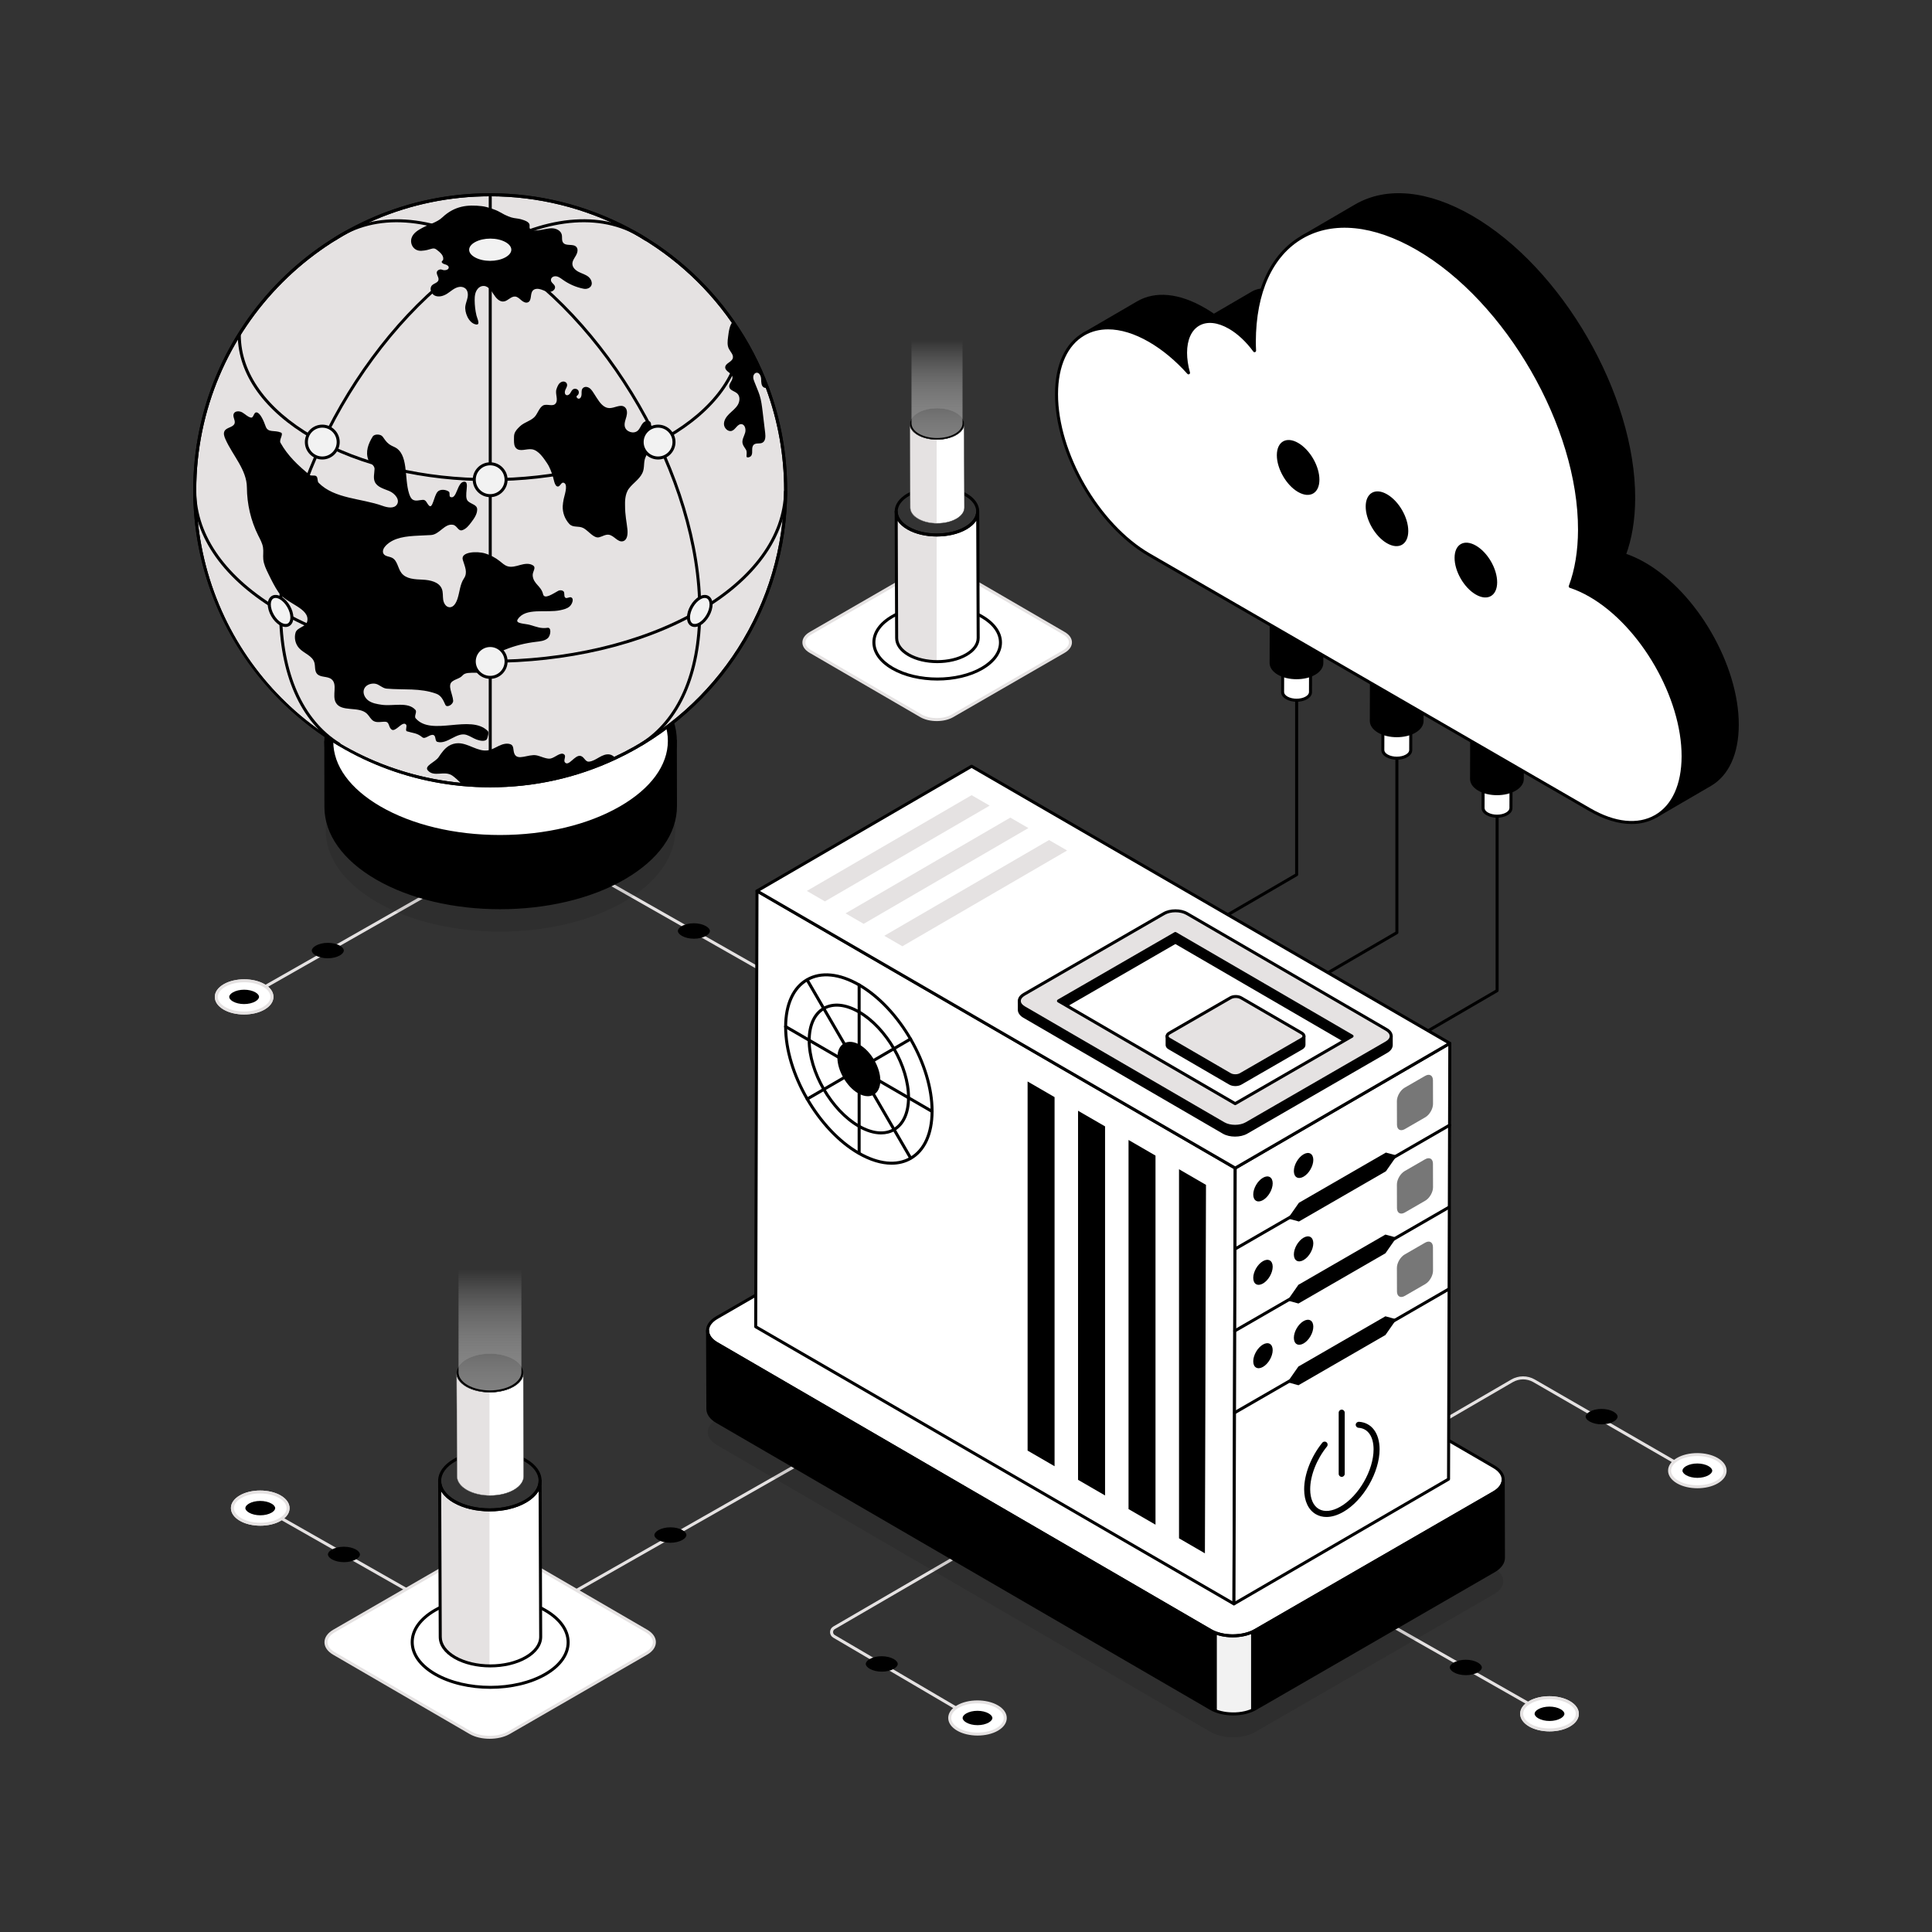<svg id="SvgjsSvg1001" width="360" height="360" xmlns="http://www.w3.org/2000/svg" version="1.1" xmlns:xlink="http://www.w3.org/1999/xlink" xmlns:svgjs="http://svgjs.com/svgjs"><rect width="100%" height="100%" fill="#333333" stroke="none"/><defs id="SvgjsDefs1002"></defs><g id="SvgjsG1008"><svg xmlns="http://www.w3.org/2000/svg" enable-background="new 0 0 2500 2500" viewBox="0 0 2500 2500" width="360" height="360"><path fill="#e5e2e2" d="M1047.08,1292.12c-0.33,0-0.66-0.08-0.97-0.25l-378.43-215.31c-0.93-0.53-1.26-1.73-0.73-2.66
			c0.54-0.94,1.72-1.26,2.67-0.73l378.43,215.31c0.93,0.53,1.26,1.73,0.73,2.66C1048.41,1291.77,1047.76,1292.12,1047.08,1292.12z" class="colordbdee4 svgShape"></path><path fill="#000000" d="M897.82,1194.71c5.9,0,11.62,1.34,15.67,3.69c3.26,1.88,5.13,4.19,5.13,6.34c0,2.12-1.83,4.41-5.03,6.27
			c-4.02,2.34-9.71,3.68-15.61,3.68c-5.9,0-11.61-1.34-15.66-3.68c-3.26-1.88-5.13-4.2-5.14-6.35c0-2.12,1.83-4.4,5.03-6.26
			C886.23,1196.05,891.92,1194.71,897.82,1194.71z" class="color373b42 svgShape"></path><path fill="#e5e2e2" d="M314.57,1294.92c-0.68,0-1.33-0.35-1.7-0.98c-0.53-0.94-0.2-2.13,0.73-2.67l338.85-192.79
			c0.93-0.53,2.12-0.21,2.66,0.73c0.53,0.94,0.2,2.13-0.73,2.67l-338.85,192.79C315.23,1294.83,314.9,1294.92,314.57,1294.92z" class="colordbdee4 svgShape"></path><path fill="#ffffff" d="M341.26,1304.71c14.1-8.14,14.18-21.34,0.17-29.48c-14.01-8.14-36.81-8.14-50.91,0
			c-14.1,8.14-14.17,21.34-0.16,29.47S327.16,1312.85,341.26,1304.71z" class="colorfff svgShape"></path><path fill="#e5e2e2" d="M315.78,1312.73c-9.57,0-19.13-2.11-26.4-6.34c-7.38-4.29-11.43-10.1-11.42-16.38
			c0.01-6.3,4.13-12.15,11.59-16.47c14.63-8.44,38.33-8.44,52.87,0.01c7.37,4.28,11.43,10.1,11.42,16.37
			c-0.02,6.31-4.13,12.17-11.6,16.48l0,0C334.93,1310.62,325.35,1312.73,315.78,1312.73z M316.02,1271.06
			c-8.87,0-17.75,1.95-24.52,5.86c-6.21,3.59-9.63,8.24-9.64,13.1c-0.01,4.83,3.36,9.44,9.49,13.01c13.45,7.81,35.4,7.82,48.94-0.01
			l0,0c6.22-3.59,9.65-8.24,9.65-13.1c0.01-4.83-3.37-9.44-9.49-13C333.73,1273.01,324.87,1271.06,316.02,1271.06z" class="colordbdee4 svgShape"></path><path fill="#000000" d="M315.98,1280.67c-5.5,0-10.82,1.25-14.59,3.43c-3.03,1.75-4.78,3.9-4.78,5.9c0,1.98,1.7,4.1,4.68,5.83
			c3.75,2.18,9.05,3.43,14.54,3.43c5.49,0,10.81-1.25,14.58-3.43c3.04-1.75,4.78-3.91,4.78-5.91c0-1.98-1.7-4.1-4.68-5.83
			C326.76,1281.92,321.47,1280.67,315.98,1280.67z" class="color1fb6ff svgShape"></path><path fill="#000000" d="M424.25,1220.03c-5.9,0-11.62,1.34-15.67,3.69c-3.26,1.88-5.13,4.19-5.13,6.34c0,2.12,1.83,4.41,5.03,6.27
			c4.02,2.34,9.71,3.68,15.61,3.68c5.9,0,11.61-1.34,15.66-3.68c3.26-1.88,5.13-4.2,5.14-6.35c0-2.12-1.83-4.4-5.03-6.26
			C435.84,1221.37,430.15,1220.03,424.25,1220.03z" class="color373b42 svgShape"></path><path fill="#ffffff" d="M341.26,1304.71c14.1-8.14,14.18-21.34,0.17-29.48c-14.01-8.14-36.81-8.14-50.91,0
			c-14.1,8.14-14.17,21.34-0.16,29.47S327.16,1312.85,341.26,1304.71z" class="colorfff svgShape"></path><path fill="#e5e2e2" d="M315.78,1312.73c-9.57,0-19.13-2.11-26.4-6.34c-7.38-4.29-11.43-10.1-11.42-16.38
			c0.01-6.3,4.13-12.15,11.59-16.47c14.63-8.44,38.33-8.44,52.87,0.01c7.37,4.28,11.43,10.1,11.42,16.37
			c-0.02,6.31-4.13,12.17-11.6,16.48l0,0C334.93,1310.62,325.35,1312.73,315.78,1312.73z M316.02,1271.06
			c-8.87,0-17.75,1.95-24.52,5.86c-6.21,3.59-9.63,8.24-9.64,13.1c-0.01,4.83,3.36,9.44,9.49,13.01c13.45,7.81,35.4,7.82,48.94-0.01
			l0,0c6.22-3.59,9.65-8.24,9.65-13.1c0.01-4.83-3.37-9.44-9.49-13C333.73,1273.01,324.87,1271.06,316.02,1271.06z" class="colordbdee4 svgShape"></path><path fill="#000000" d="M315.98,1280.67c-5.5,0-10.82,1.25-14.59,3.43c-3.03,1.75-4.78,3.9-4.78,5.9c0,1.98,1.7,4.1,4.68,5.83
			c3.75,2.18,9.05,3.43,14.54,3.43c5.49,0,10.81-1.25,14.58-3.43c3.04-1.75,4.78-3.91,4.78-5.91c0-1.98-1.7-4.1-4.68-5.83
			C326.76,1281.92,321.47,1280.67,315.98,1280.67z" class="color1fb6ff svgShape"></path><path fill="#e5e2e2" d="M674.31,2143.23c-0.33,0-0.66-0.08-0.97-0.25L334.49,1950.2c-0.93-0.53-1.26-1.73-0.73-2.67
			c0.54-0.94,1.73-1.26,2.67-0.73l338.85,192.79c0.93,0.53,1.26,1.73,0.73,2.67C675.64,2142.88,674.98,2143.23,674.31,2143.23z" class="colordbdee4 svgShape"></path><path fill="#ffffff" d="M362.14,1936.75c14.1,8.14,14.18,21.34,0.17,29.48c-14.01,8.14-36.81,8.14-50.91,0
				c-14.1-8.14-14.17-21.34-0.16-29.47C325.26,1928.62,348.05,1928.61,362.14,1936.75z" class="colorfff svgShape"></path><path fill="#e5e2e2" d="M336.89,1974.25c-9.57,0-19.15-2.11-26.46-6.33c-7.47-4.32-11.59-10.17-11.6-16.47
				c-0.01-6.27,4.05-12.09,11.43-16.38c14.52-8.44,38.22-8.44,52.85-0.02l0,0c7.47,4.32,11.59,10.17,11.6,16.48
				c0.01,6.27-4.05,12.08-11.42,16.37C356.03,1972.14,346.47,1974.25,336.89,1974.25z M336.67,1932.58
				c-8.86,0-17.71,1.95-24.43,5.86c-6.13,3.56-9.5,8.18-9.5,13.01c0.01,4.86,3.43,9.51,9.65,13.1c13.53,7.82,35.5,7.82,48.95,0.01
				c6.12-3.56,9.49-8.18,9.49-13.01c-0.01-4.87-3.44-9.52-9.65-13.1C354.4,1934.53,345.53,1932.58,336.67,1932.58z" class="colordbdee4 svgShape"></path><path fill="#000000" d="M336.86,1960.79c-5.5,0-10.82-1.25-14.59-3.43c-3.03-1.75-4.78-3.9-4.78-5.9c0-1.98,1.7-4.1,4.68-5.83
				c3.75-2.18,9.05-3.43,14.54-3.43c5.49,0,10.81,1.25,14.58,3.43c3.04,1.75,4.78,3.91,4.78,5.91c0,1.98-1.7,4.1-4.68,5.83
				C347.65,1959.54,342.35,1960.79,336.86,1960.79z" class="color1fb6ff svgShape"></path><path fill="#000000" d="M445.14,2021.44c-5.9,0-11.62-1.34-15.67-3.69c-3.26-1.88-5.13-4.19-5.13-6.34c0-2.12,1.83-4.41,5.03-6.27
			c4.02-2.34,9.71-3.68,15.61-3.68c5.9,0,11.61,1.34,15.66,3.68c3.26,1.88,5.13,4.2,5.14,6.35c0,2.12-1.83,4.4-5.03,6.26
			C456.72,2020.1,451.04,2021.44,445.14,2021.44z" class="color373b42 svgShape"></path><path fill="#ffffff" d="M362.14,1936.75c14.1,8.14,14.18,21.34,0.17,29.48c-14.01,8.14-36.81,8.14-50.91,0
				c-14.1-8.14-14.17-21.34-0.16-29.47C325.26,1928.62,348.05,1928.61,362.14,1936.75z" class="colorfff svgShape"></path><path fill="#e5e2e2" d="M336.89,1974.25c-9.57,0-19.15-2.11-26.46-6.33c-7.47-4.32-11.59-10.17-11.6-16.47
				c-0.01-6.27,4.05-12.09,11.43-16.38c14.52-8.44,38.22-8.44,52.85-0.02l0,0c7.47,4.32,11.59,10.17,11.6,16.48
				c0.01,6.27-4.05,12.08-11.42,16.37C356.03,1972.14,346.47,1974.25,336.89,1974.25z M336.67,1932.58
				c-8.86,0-17.71,1.95-24.43,5.86c-6.13,3.56-9.5,8.18-9.5,13.01c0.01,4.86,3.43,9.51,9.65,13.1c13.53,7.82,35.5,7.82,48.95,0.01
				c6.12-3.56,9.49-8.18,9.49-13.01c-0.01-4.87-3.44-9.52-9.65-13.1C354.4,1934.53,345.53,1932.58,336.67,1932.58z" class="colordbdee4 svgShape"></path><path fill="#000000" d="M336.86,1960.79c-5.5,0-10.82-1.25-14.59-3.43c-3.03-1.75-4.78-3.9-4.78-5.9c0-1.98,1.7-4.1,4.68-5.83
				c3.75-2.18,9.05-3.43,14.54-3.43c5.49,0,10.81,1.25,14.58,3.43c3.04,1.75,4.78,3.91,4.78,5.91c0,1.98-1.7,4.1-4.68,5.83
				C347.65,1959.54,342.35,1960.79,336.86,1960.79z" class="color1fb6ff svgShape"></path><path fill="#e5e2e2" d="M683.54,2095.51c-0.68,0-1.33-0.35-1.7-0.98c-0.53-0.94-0.2-2.13,0.73-2.67l412.02-234.42
			c0.93-0.52,2.12-0.21,2.67,0.73c0.53,0.94,0.2,2.13-0.73,2.67l-412.02,234.42C684.21,2095.43,683.87,2095.51,683.54,2095.51z" class="colordbdee4 svgShape"></path><path fill="#000000" d="M867.56,1976.35c-5.9,0-11.62,1.34-15.67,3.69c-3.26,1.88-5.13,4.19-5.13,6.34c0,2.12,1.83,4.41,5.03,6.27
			c4.02,2.34,9.71,3.68,15.61,3.68c5.9,0,11.61-1.34,15.66-3.68c3.26-1.88,5.13-4.2,5.14-6.35c0-2.12-1.83-4.4-5.03-6.26
			C879.14,1977.69,873.45,1976.35,867.56,1976.35z" class="color373b42 svgShape"></path><path fill="#e5e2e2" d="M2006.37,2222.58c-0.33,0-0.66-0.08-0.97-0.25l-412.03-234.42c-0.93-0.53-1.26-1.73-0.73-2.67
			c0.54-0.94,1.73-1.26,2.67-0.73l412.03,234.42c0.93,0.53,1.26,1.73,0.73,2.67C2007.7,2222.23,2007.05,2222.58,2006.37,2222.58z" class="colordbdee4 svgShape"></path><path fill="#ffffff" d="M1979.68,2232.38c-14.1-8.14-14.18-21.34-0.17-29.48c14.01-8.14,36.81-8.14,50.91,0
				c14.1,8.14,14.17,21.34,0.16,29.47S1993.78,2240.52,1979.68,2232.38z" class="colorfff svgShape"></path><path fill="#e5e2e2" d="M2005.15,2240.39c-9.56,0-19.14-2.11-26.44-6.32c-7.47-4.32-11.59-10.17-11.6-16.48
				c-0.01-6.27,4.05-12.08,11.42-16.37c14.54-8.44,38.24-8.44,52.87-0.01c7.47,4.32,11.59,10.17,11.6,16.47
				c0.01,6.27-4.05,12.09-11.43,16.38C2024.28,2238.28,2014.72,2240.39,2005.15,2240.39z M2004.92,2198.73
				c-8.86,0-17.71,1.95-24.43,5.86c-6.12,3.56-9.5,8.18-9.49,13.01c0.01,4.87,3.44,9.52,9.65,13.1c13.54,7.81,35.49,7.81,48.94,0
				c6.13-3.56,9.5-8.18,9.49-13.01c-0.01-4.86-3.43-9.51-9.65-13.1C2022.67,2200.68,2013.79,2198.73,2004.92,2198.73z" class="colordbdee4 svgShape"></path><path fill="#000000" d="M2004.96,2208.34c5.5,0,10.82,1.25,14.59,3.43c3.03,1.75,4.78,3.9,4.78,5.9c0,1.98-1.7,4.1-4.68,5.83
				c-3.75,2.18-9.05,3.43-14.54,3.43c-5.49,0-10.81-1.25-14.58-3.43c-3.04-1.75-4.78-3.91-4.78-5.91c0-1.98,1.7-4.1,4.68-5.83
				C1994.17,2209.59,1999.47,2208.34,2004.96,2208.34z" class="color1fb6ff svgShape"></path><path fill="#000000" d="M1896.68,2147.69c5.9,0,11.62,1.34,15.67,3.69c3.26,1.88,5.13,4.19,5.13,6.34c0,2.12-1.83,4.41-5.03,6.27
			c-4.02,2.34-9.71,3.68-15.61,3.68c-5.9,0-11.61-1.34-15.66-3.68c-3.26-1.88-5.13-4.2-5.14-6.35c0-2.12,1.83-4.4,5.03-6.26
			C1885.1,2149.03,1890.79,2147.69,1896.68,2147.69z" class="color373b42 svgShape"></path><path fill="#ffffff" d="M1979.68,2232.38c-14.1-8.14-14.18-21.34-0.17-29.48c14.01-8.14,36.81-8.14,50.91,0
				c14.1,8.14,14.17,21.34,0.16,29.47S1993.78,2240.52,1979.68,2232.38z" class="colorfff svgShape"></path><path fill="#e5e2e2" d="M2005.15,2240.39c-9.56,0-19.14-2.11-26.44-6.32c-7.47-4.32-11.59-10.17-11.6-16.48
				c-0.01-6.27,4.05-12.08,11.42-16.37c14.54-8.44,38.24-8.44,52.87-0.01c7.47,4.32,11.59,10.17,11.6,16.47
				c0.01,6.27-4.05,12.09-11.43,16.38C2024.28,2238.28,2014.72,2240.39,2005.15,2240.39z M2004.92,2198.73
				c-8.86,0-17.71,1.95-24.43,5.86c-6.12,3.56-9.5,8.18-9.49,13.01c0.01,4.87,3.44,9.52,9.65,13.1c13.54,7.81,35.49,7.81,48.94,0
				c6.13-3.56,9.5-8.18,9.49-13.01c-0.01-4.86-3.43-9.51-9.65-13.1C2022.67,2200.68,2013.79,2198.73,2004.92,2198.73z" class="colordbdee4 svgShape"></path><path fill="#000000" d="M2004.96,2208.34c5.5,0,10.82,1.25,14.59,3.43c3.03,1.75,4.78,3.9,4.78,5.9c0,1.98-1.7,4.1-4.68,5.83
				c-3.75,2.18-9.05,3.43-14.54,3.43c-5.49,0-10.81-1.25-14.58-3.43c-3.04-1.75-4.78-3.91-4.78-5.91c0-1.98,1.7-4.1,4.68-5.83
				C1994.17,2209.59,1999.47,2208.34,2004.96,2208.34z" class="color1fb6ff svgShape"></path><path fill="#e5e2e2" d="M1261.34,2226.37c-0.34,0-0.68-0.08-0.99-0.27l-182.16-106.99c-2.57-1.52-4.1-4.2-4.1-7.19
			c0.01-2.99,1.55-5.66,4.13-7.17l294.46-171.2c0.94-0.56,2.12-0.23,2.67,0.7c0.54,0.94,0.23,2.12-0.7,2.66l-294.46,171.2
			c-1.37,0.8-2.19,2.22-2.19,3.81c-0.01,1.58,0.81,3.02,2.18,3.81l182.16,106.99c0.93,0.55,1.23,1.74,0.69,2.67
			C1262.66,2226.03,1262.02,2226.37,1261.34,2226.37z" class="colordbdee4 svgShape"></path><path fill="#ffffff" d="M1239.56,2237.8c-14.07-8.14-14.15-21.34-0.17-29.48c13.98-8.14,36.73-8.13,50.81,0
				c14.07,8.14,14.14,21.33,0.16,29.47C1276.37,2245.94,1253.63,2245.94,1239.56,2237.8z" class="colorfff svgShape"></path><path fill="#e5e2e2" d="M1264.98,2245.81c-9.55,0-19.11-2.1-26.4-6.32c-7.46-4.32-11.57-10.17-11.58-16.48
				c-0.01-6.27,4.04-12.08,11.41-16.36c14.5-8.43,38.17-8.44,52.76-0.01c7.45,4.32,11.57,10.17,11.57,16.47
				c0.01,6.27-4.04,12.09-11.41,16.38C1284.07,2243.7,1274.53,2245.81,1264.98,2245.81z M1264.75,2204.15
				c-8.85,0-17.67,1.95-24.38,5.86c-6.11,3.56-9.47,8.17-9.47,13c0.01,4.87,3.43,9.52,9.63,13.1c13.51,7.81,35.42,7.82,48.84,0.01
				c6.11-3.56,9.48-8.18,9.47-13.01c-0.01-4.86-3.43-9.51-9.62-13.1C1282.45,2206.11,1273.6,2204.15,1264.75,2204.15z" class="colordbdee4 svgShape"></path><path fill="#000000" d="M1264.79,2213.77c5.49,0,10.79,1.25,14.57,3.43c3.03,1.75,4.77,3.9,4.77,5.9c0,1.98-1.7,4.1-4.68,5.83
				c-3.74,2.18-9.03,3.43-14.51,3.43c-5.48,0-10.79-1.25-14.55-3.43c-3.03-1.75-4.77-3.91-4.77-5.91c0-1.98,1.7-4.1,4.67-5.83
				C1254.02,2215.02,1259.31,2213.77,1264.79,2213.77z" class="color1fb6ff svgShape"></path><path fill="#000000" d="M1140.91,2143.15c5.89,0,11.59,1.34,15.64,3.69c3.25,1.88,5.12,4.19,5.12,6.34c0,2.12-1.83,4.4-5.02,6.26
			c-4.02,2.34-9.69,3.68-15.58,3.68c-5.89,0-11.58-1.34-15.63-3.68c-3.26-1.88-5.12-4.2-5.13-6.35c0-2.12,1.83-4.4,5.02-6.26
			C1129.35,2144.49,1135.03,2143.15,1140.91,2143.15z" class="color373b42 svgShape"></path><path fill="#e5e2e2" d="M1634.27,1976.05c-0.67,0-1.32-0.35-1.68-0.97c-0.54-0.94-0.23-2.12,0.7-2.67l322.32-187.31
			c9.36-5.45,21.01-5.47,30.41-0.05l221.94,128.14c0.93,0.54,1.25,1.74,0.72,2.67c-0.56,0.94-1.75,1.23-2.67,0.72l-221.94-128.14
			c-8.19-4.72-18.35-4.69-26.5,0.04l-322.32,187.31C1634.94,1975.96,1634.6,1976.05,1634.27,1976.05z" class="colordbdee4 svgShape"></path><path fill="#ffffff" d="M2171.04,1917.78c-14.07-8.14-14.15-21.34-0.17-29.48c13.98-8.14,36.73-8.13,50.8,0
			c14.07,8.14,14.14,21.33,0.16,29.47C2207.85,1925.91,2185.11,1925.92,2171.04,1917.78z" class="colorfff svgShape"></path><path fill="#e5e2e2" d="M2196.46,1925.79c-9.55,0-19.11-2.1-26.4-6.32c-7.46-4.32-11.57-10.17-11.58-16.48
			c-0.01-6.27,4.04-12.08,11.4-16.36c14.5-8.45,38.16-8.44,52.77-0.01c7.45,4.32,11.57,10.17,11.57,16.47
			c0.01,6.27-4.04,12.09-11.41,16.38C2215.56,1923.68,2206.02,1925.79,2196.46,1925.79z M2196.23,1884.13
			c-8.84,0-17.67,1.95-24.38,5.86c-6.11,3.56-9.47,8.17-9.46,12.99c0.01,4.87,3.43,9.53,9.63,13.11
			c13.52,7.81,35.43,7.82,48.84,0.01c6.11-3.56,9.48-8.18,9.47-13.01c-0.01-4.86-3.43-9.51-9.62-13.1
			C2213.94,1886.08,2205.07,1884.13,2196.23,1884.13z" class="colordbdee4 svgShape"></path><path fill="#000000" d="M2196.27,1893.75c5.49,0,10.79,1.25,14.57,3.43c3.03,1.75,4.77,3.9,4.77,5.9c0,1.98-1.7,4.1-4.68,5.83
			c-3.74,2.18-9.03,3.43-14.51,3.43c-5.48,0-10.79-1.25-14.55-3.43c-3.03-1.75-4.77-3.91-4.77-5.91c0-1.98,1.7-4.1,4.67-5.83
			C2185.51,1894.99,2190.79,1893.75,2196.27,1893.75z" class="color1fb6ff svgShape"></path><path fill="#000000" d="M2072.39 1823.13c5.89 0 11.59 1.34 15.64 3.69 3.25 1.88 5.12 4.19 5.12 6.34 0 2.12-1.83 4.4-5.02 6.26-4.02 2.34-9.69 3.68-15.58 3.68-5.89 0-11.58-1.34-15.63-3.68-3.26-1.88-5.12-4.2-5.13-6.35 0-2.12 1.83-4.4 5.02-6.26C2060.83 1824.47 2066.51 1823.13 2072.39 1823.13zM1726.29 1406.67c-.67 0-1.32-.35-1.68-.97-.54-.93-.23-2.12.7-2.67l210.01-122.28v-224.62c0-1.07.88-1.95 1.95-1.95s1.95.88 1.95 1.95v225.74c0 .69-.37 1.33-.97 1.68l-210.98 122.84C1726.96 1406.58 1726.62 1406.67 1726.29 1406.67zM1596.59 1331.63c-.67 0-1.32-.35-1.68-.97-.54-.93-.23-2.12.7-2.67l210-122.27V981.1c0-1.07.88-1.95 1.95-1.95s1.95.88 1.95 1.95v225.75c0 .69-.37 1.33-.97 1.68l-210.97 122.83C1597.26 1331.55 1596.92 1331.63 1596.59 1331.63zM1466.89 1256.61c-.67 0-1.32-.35-1.68-.97-.54-.93-.23-2.12.7-2.67l210-122.28V906.08c0-1.07.88-1.95 1.95-1.95s1.95.88 1.95 1.95v225.74c0 .69-.37 1.33-.97 1.68l-210.97 122.84C1467.56 1256.53 1467.22 1256.61 1466.89 1256.61z" class="color373b42 svgShape"></path><path fill="#ffffff" d="M1955.45,947.35l-0.28,98.34c-0.01,2.67-1.76,5.34-5.28,7.39c-6.99,4.07-18.4,4.07-25.44,0
						c-3.59-2.08-5.38-4.79-5.37-7.49l0.28-98.34c-0.01,2.7,1.78,5.42,5.37,7.49c7.03,4.07,18.45,4.07,25.44,0
						C1953.68,952.7,1955.44,950.02,1955.45,947.35z" class="colorfff svgShape"></path><path fill="#000000" d="M1937.18,1058.11c-4.93,0-9.86-1.11-13.71-3.34c-4.1-2.38-6.35-5.64-6.34-9.19l0.28-98.34
						c0-1.07,0.88-1.94,1.95-1.94c0,0,0,0,0.01,0c1.07,0,1.94,0.88,1.94,1.96l0,0c-0.01,2.07,1.6,4.18,4.39,5.79
						c6.4,3.7,17.15,3.69,23.48,0.01c2.78-1.62,4.31-3.65,4.32-5.71c0-1.07,0.88-1.94,1.95-1.94c0,0,0,0,0.01,0
						c1.07,0,1.94,0.88,1.94,1.96l-0.28,98.33c-0.01,3.51-2.23,6.73-6.25,9.07C1947.03,1056.99,1942.11,1058.11,1937.18,1058.11z
						 M1921.28,954.72l-0.26,90.88c-0.01,2.09,1.55,4.15,4.39,5.8c6.4,3.69,17.15,3.69,23.48,0c2.78-1.62,4.31-3.65,4.32-5.72
						l0.26-90.88c-0.69,0.58-1.47,1.12-2.33,1.62c-7.66,4.46-19.69,4.45-27.4,0.01C1922.84,955.9,1922.01,955.33,1921.28,954.72z" class="color373b42 svgShape"></path><path fill="#ffffff" d="M1950.16,939.94c7.03,4.07,7.07,10.69,0.01,14.81c-6.99,4.07-18.4,4.07-25.44,0
						c-7.11-4.11-7.15-10.74-0.16-14.81C1931.63,935.82,1943.04,935.82,1950.16,939.94z" class="colorfff svgShape"></path><path fill="#000000" d="M1937.46,959.78c-4.93,0-9.86-1.12-13.71-3.34c-4.09-2.37-6.34-5.61-6.34-9.15
						c-0.01-3.5,2.19-6.71,6.18-9.02c7.71-4.49,19.81-4.48,27.55-0.01c4.04,2.34,6.26,5.56,6.27,9.08c0.01,3.52-2.22,6.75-6.25,9.1
						C1947.32,958.66,1942.39,959.78,1937.46,959.78z M1937.34,938.78c-4.28,0-8.55,0.95-11.79,2.84c-2.74,1.59-4.24,3.6-4.24,5.65
						c0,2.09,1.56,4.14,4.39,5.78c6.4,3.7,17.15,3.69,23.48,0.01c2.79-1.62,4.32-3.65,4.32-5.73c0-2.07-1.54-4.1-4.32-5.7l0,0
						C1945.91,939.73,1941.62,938.78,1937.34,938.78z" class="color373b42 svgShape"></path><path fill="#ffffff" d="M1825.74,872.33l-0.28,98.34c-0.01,2.67-1.76,5.34-5.28,7.39c-6.99,4.07-18.4,4.07-25.44,0
						c-3.59-2.08-5.38-4.79-5.37-7.49l0.28-98.34c-0.01,2.7,1.78,5.42,5.37,7.49c7.03,4.07,18.45,4.07,25.44,0
						C1823.98,877.67,1825.73,874.99,1825.74,872.33z" class="colorfff svgShape"></path><path fill="#000000" d="M1807.48,983.08c-4.93,0-9.86-1.12-13.71-3.34c-4.1-2.37-6.35-5.63-6.34-9.19l0.28-98.33
						c0-1.07,0.88-1.94,1.95-1.94c0,0,0,0,0.01,0c1.07,0,1.94,0.88,1.94,1.96l0,0c-0.01,2.09,1.55,4.16,4.39,5.79
						c6.4,3.7,17.14,3.69,23.47,0.01c2.78-1.61,4.31-3.65,4.32-5.72c0-1.07,0.88-1.94,1.95-1.94c0,0,0,0,0.01,0
						c1.07,0,1.94,0.88,1.94,1.96l0,0l0,0l-0.27,98.34c-0.01,3.5-2.23,6.72-6.25,9.06C1817.33,981.96,1812.41,983.08,1807.48,983.08
						z M1791.58,879.69l-0.26,90.88c-0.01,2.07,1.6,4.18,4.39,5.79c6.4,3.7,17.15,3.69,23.48,0.01c2.78-1.62,4.31-3.65,4.32-5.71
						l0.25-90.87c-0.69,0.57-1.47,1.12-2.33,1.61c-7.54,4.38-19.82,4.39-27.39,0.01C1793.13,880.88,1792.31,880.3,1791.58,879.69z" class="color373b42 svgShape"></path><path fill="#ffffff" d="M1820.45,864.91c7.03,4.07,7.07,10.69,0.01,14.81c-6.99,4.07-18.4,4.07-25.44,0
						c-7.11-4.11-7.15-10.74-0.16-14.81C1801.92,860.8,1813.34,860.8,1820.45,864.91z" class="colorfff svgShape"></path><path fill="#000000" d="M1807.75,884.69c-4.96,0-9.92-1.1-13.71-3.28c-4.09-2.37-6.34-5.62-6.34-9.16
						c-0.01-3.5,2.19-6.71,6.18-9.02c7.71-4.49,19.8-4.48,27.55-0.01l0,0c4.04,2.34,6.26,5.56,6.26,9.08
						c0.01,3.53-2.22,6.76-6.25,9.11C1817.67,883.59,1812.72,884.69,1807.75,884.69z M1807.64,863.76c-4.28,0-8.55,0.94-11.79,2.83
						c-2.74,1.59-4.24,3.6-4.24,5.66c0,2.09,1.56,4.14,4.39,5.78c6.38,3.7,17.14,3.69,23.47,0.01c2.79-1.62,4.32-3.66,4.32-5.73
						c0-2.07-1.53-4.1-4.31-5.7C1816.21,864.7,1811.92,863.76,1807.64,863.76z" class="color373b42 svgShape"></path><path fill="#ffffff" d="M1696.05,797.3l-0.28,98.34c-0.01,2.67-1.76,5.34-5.28,7.39c-6.99,4.07-18.4,4.07-25.44,0
						c-3.59-2.08-5.37-4.79-5.37-7.49l0.28-98.34c-0.01,2.7,1.78,5.42,5.37,7.49c7.03,4.07,18.45,4.07,25.44,0
						C1694.29,802.64,1696.05,799.97,1696.05,797.3z" class="colorfff svgShape"></path><path fill="#000000" d="M1677.79,908.05c-4.93,0-9.86-1.11-13.71-3.34c-4.1-2.38-6.35-5.64-6.34-9.2l0.28-98.33
						c0-1.07,0.88-1.94,1.95-1.94c0,0,0,0,0.01,0c1.07,0,1.94,0.88,1.94,1.96l0,0c-0.01,2.09,1.55,4.16,4.39,5.79
						c6.4,3.7,17.14,3.69,23.47,0.01c2.78-1.61,4.31-3.65,4.32-5.72c0-1.07,0.88-1.94,1.95-1.94c0,0,0,0,0.01,0
						c1.07,0,1.94,0.88,1.94,1.96l0,0l0,0l-0.27,98.34c-0.01,3.51-2.23,6.73-6.25,9.07
						C1687.65,906.94,1682.72,908.05,1677.79,908.05z M1661.89,804.66l-0.26,90.88c-0.01,2.09,1.55,4.16,4.39,5.81
						c6.4,3.69,17.15,3.69,23.48,0c2.78-1.62,4.31-3.65,4.32-5.72l0.25-90.87c-0.69,0.57-1.47,1.12-2.33,1.61
						c-7.53,4.39-19.81,4.38-27.39,0.01C1663.45,805.84,1662.63,805.27,1661.89,804.66z" class="color373b42 svgShape"></path><path fill="#ffffff" d="M1690.76,789.88c7.03,4.07,7.07,10.69,0.01,14.81c-6.99,4.07-18.4,4.07-25.44,0
						c-7.11-4.11-7.15-10.74-0.16-14.81C1672.24,785.77,1683.65,785.77,1690.76,789.88z" class="colorfff svgShape"></path><path fill="#000000" d="M1678.07,809.66c-4.96,0-9.92-1.1-13.71-3.28c-4.08-2.36-6.34-5.61-6.34-9.15
						c-0.01-3.5,2.19-6.71,6.18-9.03c7.71-4.49,19.8-4.48,27.55-0.01c0,0,0,0,0,0.01c4.04,2.33,6.26,5.56,6.26,9.08
						c0.01,3.52-2.22,6.75-6.25,9.1C1687.98,808.56,1683.03,809.66,1678.07,809.66z M1677.95,788.73c-4.28,0-8.55,0.94-11.79,2.83
						c-2.74,1.6-4.24,3.61-4.24,5.66c0,2.09,1.56,4.14,4.39,5.78c6.38,3.7,17.14,3.69,23.47,0.01c2.79-1.62,4.32-3.65,4.32-5.73
						c0-2.08-1.53-4.1-4.31-5.72C1686.52,789.67,1682.23,788.73,1677.95,788.73z" class="color373b42 svgShape"></path><path fill="#000000" d="M1710.93,679.1l-0.51,178.89c-0.01,4.86-3.21,9.72-9.61,13.44c-12.71,7.4-33.48,7.4-46.28,0
						c-6.51-3.77-9.74-8.68-9.73-13.57l0.51-178.89c-0.01,4.89,3.22,9.81,9.73,13.57c12.8,7.4,33.56,7.4,46.28,0
						C1707.72,688.82,1710.92,683.96,1710.93,679.1z" class="color373b42 svgShape"></path><path fill="#000000" d="M1677.71,878.91c-8.73,0-17.48-1.93-24.14-5.79c-6.92-4.01-10.72-9.43-10.71-15.27l0.51-178.87v-0.01
						c0-1.07,0.88-1.94,1.95-1.94c0,0,0,0,0.01,0c1.07,0,1.94,0.88,1.94,1.96l0,0c-0.02,4.39,3.09,8.6,8.75,11.87
						c12.26,7.1,32.16,7.09,44.32,0.01c5.56-3.24,8.63-7.42,8.64-11.77c0-1.07,0.88-1.94,1.95-1.94c0,0,0,0,0.01,0
						c1.07,0,1.94,0.88,1.94,1.96l0,0l0,0l-0.5,178.89c-0.02,5.79-3.78,11.15-10.58,15.12
						C1695.17,876.98,1686.44,878.91,1677.71,878.91z M1647.24,688.74l-0.48,169.13c-0.02,4.39,3.1,8.6,8.76,11.88
						c12.26,7.1,32.14,7.09,44.32,0.01c5.56-3.24,8.63-7.42,8.64-11.77l0.47-169.11c-1.7,1.96-3.93,3.78-6.65,5.35
						c-13.26,7.72-34.9,7.71-48.24,0.01C1651.26,692.61,1648.97,690.75,1647.24,688.74z" class="color373b42 svgShape"></path><path fill="#000000" d="M1701.31,665.61c12.8,7.4,12.86,19.45,0.01,26.94c-12.71,7.4-33.48,7.4-46.28,0
						c-12.94-7.48-12.93-19.5-0.22-26.9C1667.67,658.16,1688.37,658.12,1701.31,665.61z" class="color373b42 svgShape"></path><path fill="#000000" d="M1678.21 700.01c-8.73 0-17.47-1.93-24.14-5.78-6.89-3.99-10.69-9.4-10.7-15.21-.01-5.77 3.71-11.12 10.47-15.05 13.55-7.9 34.84-7.91 48.44-.05l0 0c6.83 3.95 10.59 9.32 10.6 15.13.02 5.82-3.75 11.21-10.58 15.18C1695.67 698.09 1686.95 700.01 1678.21 700.01zM1678.11 661.97c-8.09 0-16.17 1.79-22.3 5.36-5.51 3.21-8.54 7.36-8.54 11.68.01 4.37 3.11 8.58 8.75 11.84 12.26 7.1 32.16 7.09 44.32.01 5.58-3.25 8.65-7.45 8.64-11.81-.01-4.36-3.08-8.54-8.65-11.76l0 0C1694.19 663.75 1686.15 661.97 1678.11 661.97zM1840.64 754.13l-.51 178.89c-.01 4.86-3.21 9.72-9.61 13.44-12.71 7.4-33.48 7.4-46.28 0-6.53-3.78-9.78-8.71-9.76-13.63l.51-178.89c-.01 4.92 3.24 9.86 9.76 13.63 12.8 7.4 33.56 7.4 46.28 0C1837.43 763.85 1840.62 758.98 1840.64 754.13z" class="color373b42 svgShape"></path><path fill="#000000" d="M1807.42,953.93c-8.73,0-17.48-1.93-24.15-5.79c-6.94-4.01-10.75-9.46-10.74-15.33l0.5-178.89
						c0-1.07,0.88-1.94,1.95-1.94c0,0,0,0,0.01,0c1.07,0,1.94,0.88,1.94,1.95v0.01l0,0c-0.01,4.42,3.12,8.66,8.79,11.94
						c12.25,7.09,32.14,7.1,44.32,0.01c5.57-3.24,8.63-7.42,8.65-11.77c0-1.07,0.88-1.94,1.95-1.94c0,0,0,0,0.01,0
						c1.07,0,1.94,0.88,1.94,1.96l0,0l0,0l-0.51,178.89c-0.02,5.79-3.78,11.16-10.58,15.11
						C1824.88,952,1816.15,953.93,1807.42,953.93z M1776.9,763.71l-0.47,169.12c-0.02,4.42,3.11,8.65,8.79,11.93
						c12.27,7.1,32.16,7.09,44.32,0.01c5.56-3.24,8.63-7.41,8.64-11.76l0.48-169.12c-1.7,1.97-3.94,3.78-6.65,5.37
						c-13.26,7.72-34.89,7.71-48.23,0.01C1780.95,767.63,1778.64,765.76,1776.9,763.71z" class="color373b42 svgShape"></path><path fill="#000000" d="M1831.01,740.64c12.8,7.4,12.86,19.46,0.01,26.94c-12.71,7.4-33.48,7.4-46.28,0
						c-12.94-7.48-13-19.54-0.29-26.94C1797.31,733.15,1818.08,733.15,1831.01,740.64z" class="color373b42 svgShape"></path><path fill="#000000" d="M1807.92 775.05c-8.73 0-17.47-1.93-24.14-5.79-6.92-4.01-10.73-9.43-10.74-15.27-.01-5.77 3.7-11.12 10.44-15.04 13.58-7.9 34.88-7.89 48.52-.01 6.82 3.95 10.58 9.33 10.6 15.13.01 5.82-3.75 11.21-10.58 15.18C1825.37 773.12 1816.65 775.05 1807.92 775.05zM1807.7 736.97c-8.07 0-16.13 1.79-22.26 5.35-5.49 3.2-8.51 7.34-8.51 11.67.01 4.4 3.13 8.63 8.79 11.9 12.25 7.09 32.14 7.1 44.32.01 5.58-3.25 8.65-7.45 8.65-11.81-.01-4.36-3.08-8.54-8.65-11.76C1823.87 738.76 1815.78 736.97 1807.7 736.97zM1970.34 829.16l-.51 178.89c-.01 4.86-3.21 9.72-9.61 13.44-12.71 7.4-33.48 7.4-46.28 0-6.53-3.78-9.78-8.71-9.76-13.63l.51-178.89c-.01 4.92 3.24 9.86 9.76 13.63 12.8 7.4 33.56 7.4 46.28 0C1967.13 838.87 1970.33 834.01 1970.34 829.16z" class="color373b42 svgShape"></path><path fill="#000000" d="M1937.12,1028.97c-8.73,0-17.47-1.93-24.14-5.79c-6.94-4.02-10.76-9.46-10.74-15.33l0.51-178.88
						c0-0.01,0-0.01,0-0.01c0-1.07,0.88-1.94,1.95-1.94c0,0,0,0,0.01,0c1.07,0,1.94,0.88,1.94,1.96l0,0
						c-0.02,4.42,3.11,8.65,8.79,11.93c12.26,7.08,32.14,7.1,44.32,0.01c5.56-3.24,8.63-7.42,8.64-11.76c0-1.07,0.88-1.94,1.95-1.94
						c0,0,0,0,0.01,0c1.07,0,1.94,0.88,1.94,1.96l0,0l0,0l-0.51,178.88c-0.01,5.79-3.77,11.16-10.58,15.12
						C1954.57,1027.03,1945.85,1028.97,1937.12,1028.97z M1906.61,838.75l-0.48,169.11c-0.02,4.41,3.11,8.65,8.79,11.93
						c12.25,7.09,32.14,7.1,44.32,0.01c5.57-3.24,8.63-7.42,8.64-11.76l0.48-169.12c-1.7,1.97-3.93,3.78-6.65,5.36
						c-13.26,7.71-34.89,7.74-48.24,0.01C1910.65,842.66,1908.35,840.79,1906.61,838.75z" class="color373b42 svgShape"></path><path fill="#000000" d="M1960.72,815.66c12.8,7.4,12.86,19.45,0.01,26.94c-12.71,7.4-33.48,7.4-46.28,0
						c-12.94-7.48-13-19.54-0.29-26.94C1927.01,808.18,1947.78,808.18,1960.72,815.66z" class="color373b42 svgShape"></path><path fill="#000000" d="M1937.62 850.08c-8.73 0-17.47-1.93-24.14-5.79-6.91-4-10.73-9.42-10.74-15.27-.02-5.77 3.7-11.12 10.44-15.04 13.57-7.9 34.87-7.9 48.51-.01 6.83 3.95 10.59 9.32 10.6 15.13.01 5.81-3.75 11.2-10.58 15.18C1955.08 848.14 1946.36 850.08 1937.62 850.08zM1937.41 812c-8.08 0-16.14 1.79-22.26 5.35-5.5 3.2-8.51 7.34-8.51 11.67 0 4.4 3.12 8.63 8.79 11.89 12.26 7.08 32.14 7.1 44.32.01 5.58-3.25 8.65-7.44 8.64-11.8s-3.08-8.54-8.65-11.76l0 0C1953.57 813.79 1945.48 812 1937.41 812zM1402.19 432.49c21.86-12.8 52.23-10.95 85.58 8.25 17.88 10.38 34.92 24.74 50.1 41.66l70.19-40.72c-15.33-17.06-32.36-31.43-50.24-41.67-33.35-19.34-63.58-21.19-85.44-8.39L1402.19 432.49z" class="color373b42 svgShape"></path><path fill="#000000" d="M1537.87,484.35c-0.54,0-1.07-0.22-1.45-0.65c-15.49-17.26-32.19-31.16-49.62-41.28
									c-31.64-18.21-61.23-21.19-83.36-8.39l-0.26,0.14c-0.94,0.54-2.12,0.24-2.66-0.7c-0.54-0.93-0.23-2.12,0.7-2.66
									c0.08-0.05,0.18-0.11,0.27-0.15l69.93-40.71c23.4-13.7,54.43-10.74,87.39,8.39c17.67,10.1,34.73,24.25,50.71,42.05
									c0.4,0.43,0.57,1.03,0.48,1.61c-0.09,0.58-0.44,1.09-0.95,1.38l-70.19,40.72C1538.54,484.26,1538.2,484.35,1537.87,484.35z
									 M1433.89,422.3c16.85,0,35.51,5.61,54.85,16.74c17.39,10.1,34.04,23.86,49.51,40.87l66.74-38.72
									c-15.24-16.64-31.42-29.92-48.15-39.5c-31.71-18.39-61.34-21.37-83.48-8.4l-51.55,30.01
									C1425.72,422.63,1429.75,422.3,1433.89,422.3z" class="color373b42 svgShape"></path><path fill="#000000" d="M1550.78,419.83c10.36-6.12,24.69-5.26,40.45,3.98c11.92,6.83,23.13,17.64,32.22,30l70.05-40.72
									c-9.08-12.51-20.3-23.32-32.07-30.15c-15.9-9.1-30.23-9.95-40.59-3.98L1550.78,419.83z" class="color373b42 svgShape"></path><path fill="#000000" d="M1623.44 455.76c-.6 0-1.2-.28-1.57-.8-9.28-12.64-20.51-23.1-31.61-29.46-14.51-8.52-28.07-9.98-38.25-4.13l-.24.14c-.94.54-2.12.23-2.67-.69-.54-.93-.24-2.12.69-2.67.08-.05.18-.11.26-.15l69.79-40.72c11.44-6.59 26.55-5.19 42.53 3.97 11.58 6.71 23.19 17.6 32.69 30.69.33.44.44 1.01.33 1.55-.11.54-.45 1.01-.92 1.28l-70.05 40.72C1624.11 455.68 1623.78 455.76 1623.44 455.76zM1565.78 413.94c8.16 0 17.16 2.75 26.44 8.19 11.3 6.46 22.25 16.52 31.75 29.12l66.66-38.76c-8.93-11.88-19.59-21.72-30.19-27.86-14.73-8.44-28.44-9.86-38.63-3.98l-57.08 33.3C1565.08 413.95 1565.43 413.94 1565.78 413.94zM2142.85 1056.13l70.09-40.81c21.59-12.57 34.96-39.32 35.07-77.34.22-76.47-53.43-169.67-120.03-208.2-8.88-5.14-17.67-9.07-26.01-11.81l-70.09 40.81c8.34 2.74 17.13 6.67 26.01 11.81 66.6 38.53 120.25 131.73 120.03 208.2C2177.82 1016.81 2164.45 1043.56 2142.85 1056.13z" class="color373b42 svgShape"></path><path fill="#000000" d="M2142.86,1058.08c-0.67,0-1.32-0.35-1.68-0.97c-0.54-0.93-0.23-2.12,0.7-2.67
									c21.88-12.75,34-39.62,34.1-75.67c0.21-75.76-53.2-168.4-119.06-206.5c-8.58-4.96-17.21-8.89-25.65-11.65
									c-0.72-0.24-1.25-0.88-1.33-1.64c-0.08-0.76,0.3-1.5,0.96-1.89l70.09-40.81c0.49-0.28,1.06-0.35,1.59-0.17
									c8.73,2.86,17.6,6.89,26.38,11.97c66.94,38.73,121.22,132.88,121.01,209.9c-0.11,37.49-12.91,65.55-36.04,79.02l-70.07,40.8
									c-0.01,0.01-0.02,0.02-0.02,0.02l0,0C2143.53,1058,2143.19,1058.08,2142.86,1058.08z M2036.52,758.33
									c7.4,2.72,14.89,6.26,22.35,10.57c66.94,38.73,121.22,132.88,121.01,209.9c-0.08,27.28-6.88,49.57-19.48,64.87l51.57-30.03
									c21.88-12.75,34-39.62,34.1-75.67c0.21-75.76-53.2-168.4-119.06-206.5c-8.27-4.79-16.61-8.61-24.82-11.38L2036.52,758.33z" class="color373b42 svgShape"></path><g><path fill="#000000" d="M1684.47,307.07c38.32-22.32,91.25-19.19,149.58,14.65c116.37,67.26,210.19,230.35,209.76,364.02
									c0,28.01-4.26,52.47-11.92,73.09l70.05-40.86c7.66-20.47,11.92-45.07,12.06-73.09c0.28-133.66-93.52-296.61-209.9-364.01
									c-58.33-33.7-111.26-36.83-149.58-14.65L1684.47,307.07z" class="color373b42 svgShape"></path><path fill="#000000" d="M2031.9,760.77c-0.45,0-0.9-0.15-1.26-0.46c-0.63-0.53-0.86-1.4-0.57-2.17
									c7.84-21.08,11.8-45.44,11.8-72.4c0.43-133.01-93.24-295.55-208.78-362.33c-55.82-32.39-108.25-37.58-147.63-14.66
									c-0.94,0.54-2.13,0.23-2.67-0.7c-0.54-0.93-0.23-2.12,0.7-2.67l70.04-40.87c40.65-23.52,94.46-18.33,151.54,14.64
									c116.57,67.51,211.17,231.57,210.88,365.71c-0.14,27.7-4.23,52.52-12.18,73.77c-0.16,0.42-0.46,0.77-0.85,1l-70.04,40.87
									C2032.57,760.68,2032.23,760.77,2031.9,760.77z M1739.86,290.76c29.26,0,61.65,9.82,95.18,29.28
									c116.63,67.4,211.16,231.46,210.73,365.71c0,25.3-3.45,48.39-10.26,68.71l64.85-37.84c7.63-20.67,11.57-44.82,11.7-71.76
									c0.29-132.89-93.43-295.43-208.93-362.31c-55.81-32.25-108.22-37.46-147.63-14.65l-45.62,26.61
									C1719.41,292.01,1729.43,290.76,1739.86,290.76z" class="color373b42 svgShape"></path></g><g><path fill="#ffffff" d="M1834.08,321.7c-116.16-67.2-210.62-13.06-210.99,120.57c-0.01,3.86,0.16,7.61,0.33,11.58
									c-9.04-12.44-20.26-23.22-32.14-30.08c-31.53-18.24-57.08-3.55-57.18,32.65c-0.02,8.35,1.4,17.32,3.83,26.04
									c-15.29-17-32.31-31.34-50.16-41.66c-66.42-38.42-120.42-7.48-120.63,68.98c-0.22,76.57,53.43,169.67,119.85,208.09
									c66.6,38.53,503.71,291.38,570.13,329.8c66.6,38.53,120.6,7.69,120.81-68.88c0.22-76.47-53.43-169.67-120.03-208.2
									c-8.88-5.14-17.67-9.07-26.01-11.81c7.68-20.53,11.93-45.03,12-73.1C2044.26,552.05,1950.43,389,1834.08,321.7z" class="colorfff svgShape"></path><path fill="#000000" d="M2111.25,1066.25c-16.94,0-35.7-5.67-55.11-16.9c-66.42-38.42-503.53-291.28-570.13-329.8
									c-66.84-38.67-121.04-132.78-120.82-209.79c0.11-37.65,13.02-65.78,36.37-79.2c23.42-13.46,54.39-10.43,87.18,8.54
									c15.83,9.16,31.12,21.43,45.53,36.53c-1.4-6.71-2.12-13.24-2.11-19.22c0.05-18.21,6.34-31.84,17.73-38.39
									c11.44-6.57,26.47-5.14,42.37,4.06c10.15,5.88,20.28,14.88,28.97,25.7c-0.06-1.84-0.09-3.66-0.09-5.51
									c0.18-65.25,22.51-113.97,62.86-137.17c40.52-23.26,94.16-17.99,151.06,14.92l0,0c116.6,67.45,211.15,231.49,210.78,365.68
									c-0.08,26.85-3.93,51.02-11.44,71.88c8.08,2.8,16.31,6.61,24.47,11.33c66.94,38.73,121.22,132.88,121.01,209.9
									c-0.11,37.66-13.01,65.78-36.33,79.18C2133.93,1063.51,2123.03,1066.25,2111.25,1066.25z M1433.87,426.19
									c-11.1,0-21.35,2.57-30.37,7.76c-22.09,12.7-34.31,39.63-34.41,75.84c-0.22,75.76,53.1,168.35,118.87,206.39
									c66.6,38.52,503.72,291.38,570.13,329.8c31.67,18.33,61.33,21.4,83.52,8.62c22.06-12.68,34.26-39.6,34.37-75.82
									c0.21-75.76-53.2-168.4-119.06-206.5c-8.58-4.96-17.21-8.89-25.65-11.65c-0.5-0.16-0.92-0.53-1.15-1.01
									c-0.23-0.48-0.25-1.03-0.07-1.53c7.8-20.85,11.8-45.21,11.89-72.42c0.37-132.95-93.31-295.47-208.83-362.29
									c-55.65-32.19-107.92-37.49-147.17-14.92c-39.09,22.48-60.72,70-60.91,133.81c-0.01,3.79,0.16,7.48,0.33,11.37
									c0.04,0.86-0.49,1.71-1.3,1.99c-0.8,0.25-1.71,0.06-2.22-0.63c-9.14-12.58-20.35-23.07-31.54-29.54
									c-14.65-8.47-28.3-9.92-38.47-4.06c-10.13,5.82-15.73,18.26-15.78,35.03c-0.02,7.79,1.28,16.61,3.76,25.51
									c0.24,0.88-0.15,1.8-0.94,2.23c-0.8,0.45-1.78,0.27-2.38-0.4c-15.61-17.35-32.33-31.23-49.7-41.28
									C1468.08,431.66,1450.07,426.19,1433.87,426.19z" class="color373b42 svgShape"></path></g><g><path fill="#000000" d="M1909.86,706.03c-15.29-8.83-27.59-1.82-27.64,15.75c-0.05,17.42,12.17,38.73,27.46,47.56
				c15.29,8.83,27.59,1.67,27.64-15.75C1937.37,736.02,1925.15,714.86,1909.86,706.03z" class="color373b42 svgShape"></path></g><g><path fill="#000000" d="M1794.84,639.62c-15.16-8.75-27.59-1.82-27.64,15.75c-0.05,17.42,12.3,38.81,27.46,47.56
				c15.29,8.83,27.59,1.67,27.64-15.75C1822.34,669.61,1810.13,648.44,1794.84,639.62z" class="color373b42 svgShape"></path></g><g><path fill="#000000" d="M1679.8,573.13c-15.19-8.77-27.52-1.75-27.57,15.86c-0.05,17.46,12.2,38.83,27.39,47.6
				c15.33,8.85,27.66,1.67,27.7-15.79C1707.38,603.19,1695.13,581.98,1679.8,573.13z" class="color373b42 svgShape"></path></g><g opacity=".1"><path fill="#000000" d="M927.85,1836.28c-16.06,9.27-16.14,24.31-0.19,33.59l638.87,371.27c15.96,9.27,41.87,9.24,57.93-0.03
			l308.7-178.23c16.06-9.27,16.2-24.28,0.24-33.56l-638.87-371.27c-15.96-9.27-41.92-9.27-57.98,0L927.85,1836.28z" class="color373b42 svgShape"></path></g><g><path fill="#000000" d="M915.58,1721.84l0.4,101.14c0,6,3.91,12.05,11.88,16.64l638.91,371.27c7.75,4.53,17.88,6.79,28.07,6.9
			c10.75,0.11,21.62-2.15,29.88-6.9l308.62-178.22c8.15-4.75,12.11-10.81,12.11-16.92l-0.28-101.08c0,6.06-4.13,12.23-12.17,16.87
			l-308.73,178.22c-8.15,4.75-18.79,7.07-29.43,7.02c-10.3-0.06-20.6-2.38-28.47-6.91l-638.91-371.32
			C919.6,1733.95,915.58,1727.89,915.58,1721.84z" class="colorbec4cd svgShape"></path></g><g><path fill="#f2f2f2" d="M1574.58,2113.48v100.91c6.17,2.21,13.24,3.34,20.26,3.4c8.38,0.11,16.81-1.25,24.05-4.13v-101.31
			c-7.19,3-15.62,4.47-24.05,4.41C1587.82,2116.71,1580.81,2115.63,1574.58,2113.48z" class="colorf0f2f5 svgShape"></path></g><g><path fill="#ffffff" d="M927.67,1704.97c-16.06,9.27-16.14,24.31-0.19,33.59l638.87,371.27c15.96,9.27,41.87,9.24,57.93-0.03
							l308.7-178.23c16.06-9.27,16.2-24.28,0.24-33.56l-638.87-371.27c-15.96-9.27-41.92-9.27-57.98,0L927.67,1704.97z" class="colorfff svgShape"></path><path fill="#000000" d="M1595.23,2118.66c-10.84,0-21.65-2.38-29.86-7.16L926.5,1740.23c-8.31-4.83-12.88-11.37-12.88-18.42
							c0.01-7.09,4.65-13.68,13.07-18.54l0,0l308.71-178.23c16.58-9.56,43.47-9.56,59.94,0.01l638.87,371.27
							c8.3,4.82,12.86,11.35,12.85,18.38c-0.02,7.09-4.67,13.68-13.1,18.55l-308.7,178.23
							C1616.96,2116.27,1606.09,2118.66,1595.23,2118.66z M928.65,1706.65L928.65,1706.65c-7.17,4.13-11.12,9.53-11.12,15.17
							c-0.01,5.6,3.88,10.94,10.94,15.05l638.87,371.27c15.35,8.92,40.48,8.92,55.98-0.04l308.7-178.23
							c7.19-4.14,11.15-9.53,11.15-15.18c0.01-5.58-3.87-10.91-10.92-15.01l-638.87-371.27c-15.39-8.94-40.52-8.95-56.03,0.01
							L928.65,1706.65z" class="color373b42 svgShape"></path><polygon fill="#ffffff" points="977.87 1716.82 1596.7 2075.41 1598.37 1511.48 979.55 1152.89" class="colorfff svgShape"></polygon><path fill="#000000" d="M1596.7,2077.35c-0.34,0-0.68-0.08-0.97-0.26L976.9,1718.51c-0.61-0.35-0.97-1-0.97-1.7l1.68-563.92
										c0-0.69,0.37-1.33,0.97-1.68c0.61-0.35,1.36-0.34,1.95,0.01l618.82,358.59c0.61,0.34,0.97,0.99,0.97,1.69l-1.67,563.92
										c0,0.69-0.37,1.33-0.97,1.68C1597.37,2077.27,1597.04,2077.35,1596.7,2077.35z M979.82,1715.7l614.94,356.33l1.66-559.43
										l-614.93-356.33L979.82,1715.7z" class="color373b42 svgShape"></path><polygon fill="#ffffff" points="1876.05 1350.08 1874.41 1914.02 1596.73 2075.39 1598.36 1511.45" class="colorfff svgShape"></polygon><path fill="#000000" d="M1596.72,2077.34c-0.34,0-0.67-0.08-0.97-0.26c-0.6-0.35-0.97-1-0.97-1.7l1.64-563.94
															c0-0.69,0.37-1.33,0.97-1.68l277.69-161.37c0.61-0.35,1.35-0.36,1.96-0.01c0.6,0.35,0.97,1,0.97,1.7l-1.64,563.93
															c0,0.69-0.37,1.33-0.97,1.68l-277.69,161.38C1597.4,2077.25,1597.06,2077.34,1596.72,2077.34z M1600.31,1512.58
															l-1.63,559.41l273.78-159.11l1.63-559.41L1600.31,1512.58z" class="color373b42 svgShape"></path><path fill="#777777" d="M1817.61,1407.48c-5.55,3.21-10.05,11-10.03,17.38l0.09,30.48c0.02,6.38,4.55,8.96,10.1,5.76
															l26.53-15.32c5.55-3.21,10.05-11,10.03-17.38l-0.09-30.48c-0.02-6.38-4.55-8.96-10.1-5.75L1817.61,1407.48z" class="color0ca6e2 svgShape"></path><path fill="#000000" d="M1646.86,1531.21c0,8.01-5.59,17.71-12.56,21.72c-6.95,3.99-12.59,0.81-12.61-7.19
																c-0.02-8.01,5.59-17.71,12.54-21.72C1641.17,1520,1646.83,1523.21,1646.86,1531.21z" class="color1fb6ff svgShape"></path><path fill="#000000" d="M1699.42,1500.86c0,8.01-5.59,17.71-12.56,21.72c-6.95,3.99-12.59,0.81-12.61-7.19
																c-0.02-8.01,5.59-17.71,12.54-21.72C1693.73,1489.66,1699.39,1492.86,1699.42,1500.86z" class="colorbec4cd svgShape"></path><path fill="#777777" d="M1817.61,1515.39c-5.55,3.21-10.05,11-10.03,17.38l0.09,30.48c0.02,6.38,4.55,8.96,10.1,5.76
															l26.53-15.32c5.55-3.21,10.05-11,10.03-17.38l-0.09-30.48c-0.02-6.38-4.55-8.96-10.1-5.75L1817.61,1515.39z" class="color0ca6e2 svgShape"></path><path fill="#000000" d="M1646.86,1639.12c0,8.01-5.59,17.71-12.56,21.72c-6.95,3.99-12.59,0.81-12.61-7.19
																c-0.02-8.01,5.59-17.71,12.54-21.72C1641.17,1627.91,1646.83,1631.11,1646.86,1639.12z" class="color1fb6ff svgShape"></path><path fill="#000000" d="M1699.42,1608.77c0,8.01-5.59,17.71-12.56,21.72c-6.95,3.99-12.59,0.81-12.61-7.19
																s5.59-17.71,12.54-21.72C1693.73,1597.57,1699.39,1600.77,1699.42,1608.77z" class="colorbec4cd svgShape"></path><g><path fill="#777777" d="M1817.61,1623.3c-5.55,3.21-10.05,11-10.03,17.38l0.09,30.48c0.02,6.38,4.55,8.96,10.1,5.76
															l26.53-15.32c5.55-3.21,10.05-11,10.03-17.38l-0.09-30.48c-0.02-6.38-4.55-8.96-10.1-5.75L1817.61,1623.3z" class="color0ca6e2 svgShape"></path></g><g><path fill="#000000" d="M1646.86,1747.03c0,8.01-5.59,17.71-12.56,21.72c-6.95,3.99-12.59,0.81-12.61-7.19
																s5.59-17.71,12.54-21.72C1641.17,1735.82,1646.83,1739.02,1646.86,1747.03z" class="color1fb6ff svgShape"></path><path fill="#000000" d="M1699.42,1716.68c0,8.01-5.59,17.71-12.56,21.72c-6.95,3.99-12.59,0.81-12.61-7.19
																c-0.02-8.01,5.59-17.71,12.54-21.72C1693.73,1705.47,1699.39,1708.68,1699.42,1716.68z" class="colorbec4cd svgShape"></path></g><g><polygon fill="#ffffff" points="979.55 1152.89 1598.37 1511.48 1876.04 1350.07 1257.21 991.54" class="colorfff svgShape"></polygon><path fill="#000000" d="M1598.37,1513.43c-0.33,0-0.68-0.08-0.97-0.26l-618.82-358.59c-0.6-0.35-0.97-1-0.97-1.69
															s0.37-1.33,0.97-1.68l277.66-161.35c0.61-0.35,1.36-0.36,1.96-0.01l618.83,358.53c0.6,0.35,0.97,1,0.97,1.69
															c0,0.69-0.37,1.33-0.97,1.68l-277.67,161.42C1599.05,1513.34,1598.7,1513.43,1598.37,1513.43z M983.43,1152.9
															l614.94,356.33l273.79-159.16L1257.21,993.8L983.43,1152.9z" class="color373b42 svgShape"></path><polygon fill="#e5e2e2" points="1280.64 1042.48 1257.24 1028.96 1044.04 1152.86 1067.44 1166.41" class="colordbdee4 svgShape"></polygon><polygon fill="#e5e2e2" points="1330.74 1071.51 1307.35 1057.99 1094.14 1181.89 1117.54 1195.45" class="colordbdee4 svgShape"></polygon><g><polygon fill="#e5e2e2" points="1380.86 1100.53 1357.46 1087.01 1144.26 1210.91 1167.66 1224.47" class="colordbdee4 svgShape"></polygon></g></g><g><polygon fill="#000000" points="1369.65 1295.23 1369.68 1306.63 1520.92 1219.31 1520.89 1207.91" class="color373b42 svgShape"></polygon><path fill="#000000" d="M1369.68,1308.58c-0.34,0-0.67-0.08-0.97-0.26c-0.6-0.35-0.97-0.99-0.97-1.68l-0.04-11.4
							c0-0.7,0.37-1.35,0.97-1.7l151.25-87.32c0.61-0.35,1.34-0.35,1.95,0c0.6,0.35,0.97,0.99,0.97,1.68l0.03,11.4
							c0,0.7-0.37,1.35-0.97,1.7l-151.24,87.32C1370.35,1308.49,1370.02,1308.58,1369.68,1308.58z M1371.59,1296.36l0.03,6.9
							l147.35-85.07l-0.02-6.9L1371.59,1296.36z" class="color373b42 svgShape"></path><polygon fill="#000000" points="1520.89 1207.91 1520.92 1219.31 1749.6 1352.2 1749.57 1340.8" class="color373b42 svgShape"></polygon><path fill="#000000" d="M1749.6,1354.15c-0.33,0-0.68-0.09-0.98-0.27l-228.67-132.89c-0.59-0.34-0.97-0.98-0.97-1.68l-0.03-11.4
							c0-0.7,0.37-1.35,0.97-1.7c0.61-0.35,1.35-0.34,1.96,0.01l228.67,132.89c0.59,0.34,0.97,0.98,0.97,1.68l0.03,11.4
							c0,0.7-0.37,1.35-0.97,1.7C1750.27,1354.07,1749.93,1354.15,1749.6,1354.15z M1522.87,1218.18l224.77,130.62l-0.02-6.88
							l-224.77-130.62L1522.87,1218.18z" class="color373b42 svgShape"></path><path fill="#000000" d="M1319,1295.27v11.42c0.06,3.08,2.07,6.21,6.15,8.58l258.17,150.03c8.16,4.73,21.47,4.73,29.64,0
						l181.08-104.53c4.14-2.37,6.21-5.5,6.21-8.64l-0.06-11.42c0,3.14-2.07,6.27-6.15,8.64l-181.08,104.53
						c-8.22,4.79-21.48,4.79-29.64,0l-258.23-150.03C1321.01,1301.48,1319,1298.4,1319,1295.27z" class="color373b42 svgShape"></path><path fill="#000000" d="M1598.14,1470.76c-5.72,0-11.44-1.26-15.79-3.79l-258.18-150.02c-4.45-2.58-7.05-6.31-7.12-10.23v-11.44
						c0-1.07,0.88-1.95,1.95-1.95s1.95,0.88,1.95,1.95c0,2.53,1.82,4.98,5.12,6.9l258.24,150.02c7.6,4.46,20.01,4.46,27.67,0
						l181.09-104.54c3.34-1.93,5.18-4.4,5.18-6.94c0-1.07,0.87-1.95,1.94-1.95c0.01,0,0.01,0,0.01,0c1.07,0,1.94,0.87,1.95,1.94
						v0.01l0,0l0.06,11.41c0,4.02-2.56,7.69-7.2,10.34l-181.08,104.53C1609.58,1469.5,1603.86,1470.76,1598.14,1470.76z
						 M1320.95,1303.25v3.43c0.05,2.48,1.93,5.01,5.18,6.9l258.18,150.02c7.49,4.34,20.17,4.34,27.68,0l181.08-104.54
						c3.38-1.93,5.24-4.4,5.24-6.95l-0.02-3.46c-0.94,0.85-2.03,1.65-3.27,2.37l-181.08,104.54c-8.88,5.16-22.77,5.17-31.6-0.01
						l-258.22-150.02C1322.91,1304.84,1321.86,1304.07,1320.95,1303.25z" class="color373b42 svgShape"></path><g><path fill="#e5e2e2" d="M1506.22,1182.11c8.21-4.74,21.52-4.72,29.68,0.03l258.21,150.06c8.16,4.74,8.12,12.42-0.1,17.17
							l-181.07,104.54c-8.21,4.74-21.47,4.74-29.63,0l-258.21-150.06c-8.16-4.74-8.16-12.45,0.05-17.19L1506.22,1182.11z
							 M1598.32,1428.12l151.25-87.32l-228.67-132.89l-151.25,87.32L1598.32,1428.12" class="colordbdee4 svgShape"></path><path fill="#000000" d="M1598.11,1459.43c-5.68,0-11.36-1.29-15.78-3.85l-258.22-150.05c-4.57-2.66-7.09-6.3-7.08-10.28
							c0.01-3.97,2.54-7.63,7.14-10.29l181.07-104.54c8.74-5.03,22.93-5.03,31.64,0.03l258.21,150.06
							c4.55,2.64,7.07,6.27,7.06,10.23c0,3.97-2.54,7.64-7.16,10.3l-181.07,104.54C1609.49,1458.15,1603.8,1459.43,1598.11,1459.43z
							 M1521.05,1180.49c-5.01,0-10.03,1.1-13.85,3.31l0,0l-181.07,104.54c-3.34,1.93-5.19,4.39-5.19,6.91
							c-0.01,2.52,1.82,4.97,5.15,6.91l258.22,150.05c7.61,4.42,20.03,4.42,27.68-0.01l181.07-104.54c3.36-1.94,5.21-4.4,5.21-6.93
							c0.01-2.51-1.81-4.94-5.12-6.86l-258.22-150.06C1531.1,1181.6,1526.07,1180.49,1521.05,1180.49z M1506.22,1182.11h0.05
							H1506.22z M1598.32,1430.07c-0.34,0-0.68-0.09-0.98-0.27l-228.68-132.89c-0.6-0.35-0.97-0.99-0.97-1.68
							c0-0.7,0.37-1.34,0.97-1.69l151.25-87.32c0.61-0.35,1.35-0.34,1.96,0.01l228.67,132.89c0.6,0.35,0.97,0.99,0.97,1.68
							c0,0.7-0.37,1.34-0.97,1.69l-151.24,87.32C1598.99,1429.99,1598.66,1430.07,1598.32,1430.07z M1373.53,1295.24l224.79,130.63
							l147.35-85.07l-224.78-130.63L1373.53,1295.24z" class="color373b42 svgShape"></path></g><g><path fill="#000000" d="M1687.32,1352.12v-11.36c0,1.42-0.95,2.9-2.9,3.96l-79.09,45.67c-3.79,2.19-9.94,2.19-13.67,0
							l-78.56-45.61c-1.89-1.12-2.84-2.54-2.84-3.96v11.36c0,1.48,0.95,2.9,2.84,3.96l78.56,45.67c3.79,2.19,9.94,2.19,13.73,0
							l79.09-45.67C1686.37,1355.02,1687.32,1353.6,1687.32,1352.12z" class="color373b42 svgShape"></path><path fill="#000000" d="M1598.52,1405.4c-2.82,0-5.64-0.63-7.84-1.9l-78.57-45.68c-2.44-1.38-3.81-3.39-3.81-5.65v-11.36
							c0-1.07,0.88-1.95,1.95-1.95s1.95,0.88,1.95,1.95c0,0.74,0.69,1.58,1.89,2.29l78.55,45.6c3.14,1.84,8.5,1.85,11.71-0.01
							l79.09-45.67c1.22-0.66,1.93-1.51,1.93-2.27c0-1.07,0.88-1.95,1.95-1.95s1.95,0.88,1.95,1.95v11.35c0,2.22-1.35,4.25-3.79,5.7
							l-79.11,45.69C1604.16,1404.77,1601.34,1405.4,1598.52,1405.4z M1512.21,1346.52v5.66c0,1.07,1.16,1.88,1.85,2.27l78.59,45.69
							c3.18,1.83,8.57,1.84,11.77-0.01l79.09-45.67c0.69-0.4,1.87-1.26,1.87-2.34v-5.7c-0.01,0.01-0.02,0.01-0.02,0.02l-79.04,45.65
							c-4.42,2.54-11.28,2.55-15.63-0.01L1512.21,1346.52z" class="color373b42 svgShape"></path></g><g><path fill="#e5e2e2" d="M1513.09,1336.81c-3.79,2.19-3.81,5.75,0,7.96l78.55,45.65c3.77,2.19,9.91,2.19,13.71,0l79.1-45.67
							c3.79-2.19,3.81-5.75,0.04-7.94l-78.55-45.65c-3.81-2.22-9.96-2.22-13.75-0.03L1513.09,1336.81z" class="colordbdee4 svgShape"></path><path fill="#000000" d="M1598.48,1394.01c-2.82,0-5.63-0.64-7.83-1.91l-78.55-45.65c-2.47-1.43-3.82-3.45-3.82-5.67
							c0.01-2.22,1.36-4.23,3.83-5.66l0,0l79.1-45.67c4.4-2.54,11.29-2.54,15.71,0.04l78.55,45.64c2.44,1.42,3.78,3.42,3.78,5.64
							c0,2.19-1.39,4.26-3.83,5.67l-79.1,45.67C1604.12,1393.38,1601.29,1394.01,1598.48,1394.01z M1514.06,1338.49L1514.06,1338.49
							c-1.2,0.69-1.88,1.52-1.88,2.29c0,0.76,0.69,1.6,1.89,2.3l78.55,45.65c3.17,1.84,8.55,1.84,11.75-0.01l79.1-45.67
							c1.2-0.69,1.88-1.53,1.88-2.3c0.01-0.76-0.67-1.58-1.84-2.27l-78.55-45.64c-3.2-1.87-8.6-1.88-11.79-0.02L1514.06,1338.49z" class="color373b42 svgShape"></path></g></g><g><polygon fill="#000000" points="1680.74 1556.42 1666.55 1576.73 1680.81 1580.63 1793.39 1515.63 1807.58 1495.31 1793.32 1491.42" class="color373b42 svgShape"></polygon><polygon fill="#000000" points="1680.12 1662.53 1665.94 1682.85 1680.19 1686.74 1792.77 1621.74 1806.96 1601.43 1792.71 1597.53" class="color373b42 svgShape"></polygon><polygon fill="#000000" points="1680.12 1768.28 1665.94 1788.59 1680.19 1792.49 1792.77 1727.49 1806.96 1707.17 1792.71 1703.28" class="color373b42 svgShape"></polygon><line x1="1598.37" x2="1875.76" y1="1616.1" y2="1455.95" fill="#fff"></line><path fill="#000000" d="M1598.37,1618.05c-0.67,0-1.32-0.35-1.69-0.97c-0.53-0.93-0.21-2.12,0.72-2.67l277.39-160.14
						c0.91-0.53,2.11-0.22,2.67,0.72c0.53,0.93,0.21,2.12-0.72,2.67l-277.39,160.14C1599.04,1617.96,1598.7,1618.05,1598.37,1618.05
						z" class="color373b42 svgShape"></path></g><g><line x1="1597.76" x2="1875.14" y1="1722.21" y2="1562.06" fill="#fff"></line><path fill="#000000" d="M1597.75,1724.16c-0.67,0-1.32-0.35-1.69-0.97c-0.53-0.93-0.21-2.12,0.72-2.67l277.39-160.14
						c0.91-0.53,2.11-0.23,2.67,0.72c0.53,0.93,0.21,2.12-0.72,2.67l-277.39,160.14
						C1598.42,1724.07,1598.09,1724.16,1597.75,1724.16z" class="color373b42 svgShape"></path></g><g><line x1="1597.76" x2="1875.14" y1="1827.96" y2="1667.81" fill="#fff"></line><path fill="#000000" d="M1597.75,1829.91c-0.67,0-1.32-0.35-1.69-0.97c-0.53-0.93-0.21-2.12,0.72-2.67l277.39-160.14
						c0.91-0.53,2.11-0.23,2.67,0.72c0.53,0.93,0.21,2.12-0.72,2.67l-277.39,160.14
						C1598.42,1829.82,1598.09,1829.91,1597.75,1829.91z" class="color373b42 svgShape"></path></g><g><path fill="#ffffff" d="M1714.06,1869.33c-13.5,16.68-22.59,38.66-22.59,57.81c0.09,28.51,20.3,40.07,45.01,25.77
						c24.8-14.3,44.83-49.07,44.83-77.58c-0.09-19.33-9.44-30.8-23.12-31.68" class="colorfff svgShape"></path><path fill="#000000" d="M1716.42,1962.96c-4.95,0-9.56-1.17-13.66-3.53c-9.75-5.6-15.14-17.07-15.19-32.28
						c0-19.31,8.99-42.4,23.46-60.27c1.35-1.68,3.81-1.94,5.48-0.58c1.68,1.36,1.93,3.81,0.58,5.48
						c-13.4,16.55-21.72,37.76-21.72,55.36c0.04,12.3,4.04,21.38,11.28,25.55c7.27,4.15,17.16,3.05,27.88-3.14
						c23.65-13.64,42.88-46.93,42.88-74.21c-0.08-16.61-7.36-27.01-19.48-27.79c-2.15-0.14-3.78-1.99-3.64-4.14
						c0.14-2.15,2.22-3.72,4.14-3.64c16.42,1.06,26.67,14.68,26.77,35.56c0,29.78-20.98,66.1-46.78,80.98
						C1730.75,1960.73,1723.27,1962.96,1716.42,1962.96z" class="color373b42 svgShape"></path><g><line x1="1736.17" x2="1736.17" y1="1907.16" y2="1827.96" fill="#fff"></line><path fill="#000000" d="M1736.16,1911.06c-2.15,0-3.9-1.74-3.9-3.9v-79.2c0-2.15,1.74-3.9,3.9-3.9c2.15,0,3.9,1.74,3.9,3.9v79.2
					C1740.06,1909.31,1738.32,1911.06,1736.16,1911.06z" class="color373b42 svgShape"></path></g></g><g><polygon fill="#000000" points="1525.65 1512.99 1525.65 1990.58 1559.15 2010 1560.55 1533.22" class="colorbec4cd svgShape"></polygon></g><g><polygon fill="#000000" points="1460.32 1475.11 1460.32 1952.76 1495.22 1972.94 1495.22 1495.34" class="colorbec4cd svgShape"></polygon></g><g><polygon fill="#000000" points="1394.99 1437.3 1394.99 1914.89 1429.94 1935.12 1429.94 1457.53" class="colorbec4cd svgShape"></polygon></g><g><polygon fill="#000000" points="1329.71 1399.43 1329.71 1877.07 1364.61 1897.3 1364.61 1419.66" class="colorbec4cd svgShape"></polygon></g><g><path fill="#ffffff" d="M1016.61,1328.65c0,60.26,42.09,133.32,94.57,163.54c52.29,30.04,94.75,6.12,94.94-54.14
							c0.19-60.26-42.09-133.32-94.38-163.54C1059.44,1244.28,1016.8,1268.39,1016.61,1328.65z" class="colorfff svgShape"></path><path fill="#000000" d="M1153.7,1507.13c-13.37,0-28.17-4.45-43.5-13.25c-52.68-30.34-95.54-104.46-95.54-165.23v-0.01
							c0.09-29.73,10.32-51.94,28.79-62.57c18.62-10.7,43.21-8.31,69.25,6.74c52.77,30.5,95.54,104.63,95.35,165.25
							c-0.09,29.68-10.26,51.87-28.65,62.47C1171.76,1504.94,1163.08,1507.13,1153.7,1507.13z M1018.56,1328.65
							c0,59.53,41.99,132.13,93.59,161.85c24.82,14.28,48.02,16.62,65.31,6.65c17.13-9.88,26.62-30.88,26.7-59.11
							c0.19-59.38-41.71-131.98-93.4-161.85c-24.8-14.32-47.99-16.72-65.36-6.74C1028.18,1279.35,1018.65,1300.38,1018.56,1328.65
							L1018.56,1328.65z" class="color373b42 svgShape"></path><path fill="#ffffff" d="M1047.08,1346.23c0,40.88,28.56,90.45,64.16,110.95c35.48,20.38,64.28,4.15,64.41-36.73
							c0.13-40.88-28.56-90.45-64.03-110.95C1076.14,1288.99,1047.21,1305.34,1047.08,1346.23z" class="colorfff svgShape"></path><path fill="#000000" d="M1140.09,1467.94c-9.18,0-19.33-3.04-29.83-9.07c-35.92-20.69-65.13-71.22-65.13-112.65v-0.01
							c0.06-20.4,7.11-35.67,19.85-42.99c12.84-7.36,29.73-5.76,47.61,4.58c35.97,20.79,65.12,71.32,65,112.65
							c-0.06,20.37-7.08,35.61-19.75,42.92C1152.55,1466.42,1146.56,1467.94,1140.09,1467.94z M1049.03,1346.23
							c0,40.18,28.35,89.19,63.18,109.26c16.64,9.56,32.16,11.17,43.68,4.51c11.42-6.59,17.74-20.63,17.8-39.56
							c0.12-40.08-28.17-89.09-63.05-109.26c-16.61-9.6-32.13-11.23-43.71-4.58C1055.45,1313.21,1049.09,1327.28,1049.03,1346.23z" class="color373b42 svgShape"></path><path fill="#000000" d="M1085.52,1368.4c0,16.43,11.48,36.36,25.79,44.6c14.26,8.19,25.84,1.67,25.89-14.77
							c0.05-16.43-11.48-36.36-25.74-44.6C1097.2,1345.39,1085.57,1351.97,1085.52,1368.4z" class="color373b42 svgShape"></path><path fill="#000000" d="M1122.91,1418.5c-3.89,0-8.17-1.28-12.57-3.81c-14.76-8.5-26.76-29.26-26.76-46.29v-0.01
							c0.03-8.63,3.07-15.13,8.57-18.29c5.54-3.17,12.75-2.51,20.3,1.84c14.79,8.54,26.76,29.31,26.71,46.29
							c-0.03,8.62-3.05,15.11-8.53,18.26C1128.32,1417.84,1125.71,1418.5,1122.91,1418.5z M1087.47,1368.41
							c0,15.78,11.13,35.03,24.81,42.9c6.3,3.62,12.11,4.27,16.39,1.81c4.21-2.43,6.55-7.72,6.57-14.89
							c0.05-15.74-11.06-34.99-24.76-42.9c-6.33-3.66-12.14-4.31-16.41-1.84C1089.84,1355.92,1087.5,1361.22,1087.47,1368.41z" class="color373b42 svgShape"></path><line x1="1111.73" x2="1111.73" y1="1274.51" y2="1492.19" fill="#fff"></line><path fill="#000000" d="M1111.73,1494.14c-1.07,0-1.95-0.88-1.95-1.95V1274.5c0-1.07,0.88-1.95,1.95-1.95s1.95,0.88,1.95,1.95
					v217.68C1113.68,1493.26,1112.81,1494.14,1111.73,1494.14z" class="color373b42 svgShape"></path><g><line x1="1016.6" x2="1206.12" y1="1328.43" y2="1438.21" fill="#fff"></line><path fill="#000000" d="M1206.12,1440.16c-0.33,0-0.67-0.08-0.97-0.26l-189.52-109.78c-0.94-0.54-1.25-1.74-0.72-2.67
					c0.54-0.94,1.74-1.25,2.67-0.72l189.52,109.78c0.94,0.54,1.25,1.74,0.72,2.67C1207.44,1439.81,1206.79,1440.16,1206.12,1440.16z
					" class="color373b42 svgShape"></path></g><g><line x1="1044.55" x2="1178.28" y1="1422.14" y2="1344.45" fill="#fff"></line><path fill="#000000" d="M1044.54,1424.09c-0.67,0-1.32-0.35-1.68-0.97c-0.54-0.94-0.23-2.12,0.7-2.67l133.74-77.68
					c0.93-0.55,2.12-0.23,2.67,0.7c0.54,0.94,0.23,2.12-0.7,2.66l-133.74,77.68C1045.21,1424,1044.88,1424.09,1044.54,1424.09z" class="color373b42 svgShape"></path></g><g><line x1="1178.28" x2="1044.55" y1="1498.41" y2="1268.18" fill="#fff"></line><path fill="#000000" d="M1178.28,1500.36c-0.67,0-1.32-0.35-1.68-0.97l-133.74-230.23c-0.54-0.94-0.23-2.12,0.7-2.67
					c0.94-0.55,2.12-0.23,2.67,0.7l133.74,230.23c0.54,0.94,0.23,2.12-0.7,2.67C1178.95,1500.28,1178.62,1500.36,1178.28,1500.36z" class="color373b42 svgShape"></path></g></g></g><g><path fill="#000000" d="M1595.63,2219.74c-0.27,0-0.54-0.01-0.81-0.01c-11.01-0.12-21.33-2.67-29.03-7.17L926.88,1841.3
				c-8.28-4.76-12.85-11.27-12.85-18.32l-0.4-101.03c0-0.03,0-0.07,0-0.11l0,0v-0.01c0-1.07,0.87-1.95,1.95-1.95l0,0
				c1.07,0,1.94,0.87,1.95,1.94v0.11c0.05,5.54,3.92,10.84,10.92,14.92l638.91,371.33c7.34,4.22,17.11,6.58,27.5,6.64
				c10.96-0.11,20.88-2.35,28.43-6.75l308.74-178.23c7.11-4.1,11.19-9.64,11.19-15.18c0-1.07,0.87-1.95,1.95-1.95l0,0
				c1.07,0,1.95,0.87,1.95,1.94l0.28,101.08c0,7.09-4.64,13.69-13.07,18.61l-308.63,178.23
				C1617.65,2217.2,1607,2219.74,1595.63,2219.74z M917.58,1732.69l0.35,90.27c0,5.6,3.88,10.91,10.91,14.95l638.91,371.27
				c7.13,4.17,16.77,6.53,27.11,6.64c11.16,0.21,21.24-2.24,28.88-6.65l308.62-178.22c7.17-4.18,11.13-9.59,11.13-15.23l-0.25-90.41
				c-2.22,2.93-5.36,5.63-9.27,7.89l-308.73,178.22c-8.06,4.7-18.72,7.28-30.04,7.28c-0.13,0-0.25,0-0.37,0
				c-11.06-0.07-21.51-2.61-29.44-7.17l-638.91-371.33C922.72,1738.02,919.72,1735.48,917.58,1732.69z" class="color373b42 svgShape"></path></g><g opacity=".1"><path d="M488.32,981.89c-88.57,51.14-89.04,134.08-1,185.24c88.04,51.16,231.19,51.14,319.76,0
				c88.61-51.16,89.16-134.1,1.12-185.27C720.17,930.71,576.93,930.73,488.32,981.89z"></path></g><g><path fill="#000000" d="M421.59,959.81l0.15,84.49c0.09,33.31,21.99,66.58,65.73,92c88.04,51.16,231.19,51.14,319.76,0
				c44.61-25.76,66.9-59.57,66.81-93.33l-0.15-84.49c0.1,33.76-22.2,67.57-66.81,93.33c-88.57,51.14-231.73,51.16-319.76,0
				C443.58,1026.39,421.69,993.12,421.59,959.81z" class="colorbec4cd svgShape"></path><path fill="#000000" d="M647.13,1176.52c-58.26,0-116.43-12.84-160.65-38.54c-42.91-24.94-66.59-58.21-66.69-93.67l-0.15-84.5l0,0
				v-0.01c0-1.07,0.87-1.95,1.94-1.95c0.01,0,0.01,0,0.01,0c1.07,0,1.95,0.87,1.95,1.94c0.1,34.04,23.1,66.11,64.76,90.32
				c87.34,50.75,229.91,50.76,317.81-0.01c42.49-24.53,65.86-57,65.83-91.46v-0.16l0,0v-0.01c0-1.07,0.87-1.95,1.94-1.95
				c0.01,0,0.01,0,0.01,0c1.07,0,1.95,0.87,1.95,1.94c0,0.06,0,0.12,0,0.18l0.15,84.31c0.1,35.98-23.98,69.72-67.78,95.02
				C763.72,1163.68,705.38,1176.52,647.13,1176.52z M423.58,984.44l0.11,59.87c0.09,34.01,23.09,66.09,64.76,90.31
				c87.34,50.75,229.91,50.76,317.81-0.01c42.55-24.56,65.92-57.11,65.83-91.63l-0.11-59.65c-8.41,26.48-30.38,50.8-63.93,70.17
				c-88.97,51.37-233.29,51.39-321.72-0.01C453.54,1034.43,431.97,1010.5,423.58,984.44z" class="color373b42 svgShape"></path></g><g><path fill="#000000" d="M488.32,866.57c-88.57,51.14-89.04,134.08-1,185.24c88.04,51.16,231.19,51.14,319.76,0
				c88.61-51.16,89.16-134.1,1.12-185.27C720.17,815.38,576.93,815.41,488.32,866.57z" class="color373b42 svgShape"></path><path fill="#000000" d="M646.98,1092.03c-58.26,0-116.43-12.84-160.65-38.54c-43.06-25.02-66.74-58.4-66.69-94
				c0.05-35.83,24.1-69.43,67.71-94.62l0,0c89.03-51.39,233.39-51.4,321.84-0.02c43.03,25.01,66.7,58.37,66.65,93.95
				c-0.05,35.86-24.12,69.48-67.78,94.69C763.57,1079.18,705.23,1092.03,646.98,1092.03z M489.29,868.26L489.29,868.26
				c-42.36,24.45-65.71,56.86-65.76,91.23c-0.05,34.15,22.95,66.34,64.76,90.63c87.34,50.75,229.91,50.76,317.81-0.01
				c42.4-24.48,65.79-56.91,65.83-91.31c0.05-34.13-22.93-66.3-64.71-90.58C719.89,817.48,577.26,817.49,489.29,868.26z" class="color373b42 svgShape"></path><g><path fill="#ffffff" d="M646.98,1082.44c-59.05,0-114.38-13.25-155.79-37.31c-39.95-23.22-61.92-53.62-61.87-85.62
				c0.05-32.23,22.37-62.86,62.86-86.24c41.71-24.08,97.24-37.35,156.33-37.35c59.06,0,114.4,13.25,155.81,37.31
				c39.92,23.2,61.87,53.59,61.83,85.57c-0.05,32.25-22.4,62.91-62.94,86.31C761.53,1069.18,706.04,1082.44,646.98,1082.44
				L646.98,1082.44z" class="colorfff svgShape"></path><path fill="#000000" d="M646.99,1084.39c-59.39,0-115.06-13.35-156.77-37.58c-40.57-23.58-62.89-54.59-62.84-87.31
				c0.05-32.95,22.72-64.18,63.84-87.93c42.01-24.24,97.87-37.6,157.3-37.6c59.41,0,115.08,13.34,156.79,37.58
				c40.54,23.57,62.84,54.55,62.79,87.25c-0.05,32.98-22.74,64.23-63.91,88.01C762.21,1071.04,706.38,1084.39,646.99,1084.39z
				 M648.52,837.87c-58.76,0-113.93,13.17-155.35,37.08c-39.87,23.02-61.84,53.05-61.89,84.55c-0.05,31.28,21.59,61.08,60.91,83.94
				c41.12,23.89,96.09,37.05,154.81,37.05c58.72,0,113.86-13.17,155.26-37.07c39.91-23.04,61.92-53.1,61.97-84.63
				c0.05-31.26-21.57-61.04-60.86-83.89C762.23,851.03,707.25,837.87,648.52,837.87z" class="color373b42 svgShape"></path></g></g><g><path fill="#000000" d="M832.1,1065.39c4.56-2.63,8.26-0.52,8.28,4.7c0.01,5.23-3.67,11.62-8.23,14.25
				c-4.53,2.61-8.24,0.5-8.25-4.73C823.89,1074.39,827.57,1068.01,832.1,1065.39z" class="color373b42 svgShape"></path></g><g><path fill="#000000" d="M796.63,1085.88c4.55-2.63,8.26-0.52,8.28,4.7c0.01,5.23-3.67,11.62-8.23,14.25
				c-4.53,2.61-8.24,0.5-8.25-4.73C788.41,1094.88,792.1,1088.5,796.63,1085.88z" class="color373b42 svgShape"></path></g><g><path fill="#000000" d="M1016.61,634.44c0,153.28-90.16,285.55-220.45,346.53c-49.17,23.02-104.05,35.87-161.95,35.87
			c-12.42,0-24.71-0.59-36.84-1.76c-193.86-18.54-345.4-181.92-345.4-380.64c0-211.31,171.09-382.4,382.23-382.4
			c130.16,0,245.05,64.91,314.1,164.13c18.25,26.26,33.32,54.9,44.59,85.38C1008.25,542.94,1016.61,587.7,1016.61,634.44z" class="colorbec4cd svgShape"></path></g><g><path fill="#e5e2e2" d="M1016.61,634.44c0,153.28-90.16,285.55-220.45,346.53c-49.17,23.02-104.05,35.87-161.95,35.87
			c-12.42,0-24.71-0.59-36.84-1.76c-193.86-18.54-345.4-181.92-345.4-380.64c0-211.31,171.09-382.4,382.23-382.4
			c130.16,0,245.05,64.91,314.1,164.13c18.25,26.26,33.32,54.9,44.59,85.38C1008.25,542.94,1016.61,587.7,1016.61,634.44z" class="colordbdee4 svgShape"></path></g><g><path fill="#000000" d="M634.21,1018.79c-12.43,0-24.89-0.59-37.02-1.77c-94.65-9.05-182.24-52.87-246.65-123.38
			c-64.81-70.96-100.51-163.01-100.51-259.21c0-211.93,172.34-384.35,384.18-384.35c125.79,0,243.81,61.67,315.7,164.96
			c18.56,26.7,33.64,55.58,44.82,85.81c15.81,42.66,23.83,87.6,23.83,133.57c0,148.59-86.97,285.29-221.57,348.29
			C745.87,1006.66,691.1,1018.79,634.21,1018.79z M634.21,253.99c-209.69,0-380.28,170.67-380.28,380.45
			c0,197.16,147.73,359.97,343.63,378.7c12.01,1.16,24.34,1.75,36.65,1.75c56.32,0,110.53-12.01,161.13-35.7
			c133.24-62.35,219.33-197.68,219.33-344.76c0-45.5-7.93-89.99-23.59-132.21c-11.07-29.93-26-58.52-44.36-84.94
			C875.55,315.04,758.73,253.99,634.21,253.99z" class="color373b42 svgShape"></path></g><g><path fill="#000000" d="M761.19,373.05c-1.9,0.82-4.04,0.96-6.08,0.56c-9.67-1.9-18.88-5.93-26.87-11.64
			c-3.19-2.28-6.45-4.92-10.64-4.44c-2.42,0.28-4.54,2.08-4.7,4.51c-0.25,3.73,4.19,5.25,5.17,8.51c1.1,3.66-3.03,7.11-6.88,7.17
			c-3.83,0.06-7.36-1.93-11-3.14c-3.66-1.22-8.23-1.42-10.77,1.46c-3.7,4.21-1.03,12.58-6.04,15.05c-2.87,1.42-6.25-0.38-8.68-2.45
			c-2.44-2.07-4.85-4.61-8.03-4.91c-5.42-0.51-9.33,5.61-14.72,6.36c-5.73,0.8-10.26-4.58-13.34-9.47
			c-3.4-5.4-7.82-11.68-14.62-10.44c-2.18,0.4-4.13,1.63-5.59,3.29c-3.71,4.21-4.21,9.73-4.19,15.01c0.03,6.67,0.82,13.32,2.34,19.8
			c0.9,3.83,5.75,12.92-0.98,11.5c-9.26-1.95-14.67-15.76-13.38-23.94c0.61-3.85,2.22-7.46,2.91-11.29
			c0.94-5.19-0.13-11.37-6.47-13.09c-1.52-0.41-3.14-0.43-4.7-0.16c-6.16,1.1-10.4,5.61-15.42,8.78c-4.68,2.95-10.64,4.73-15.7,2.53
			c-5.06-2.21-7.66-9.69-3.68-13.53c2.6-2.5,7.3-3.16,8.22-6.65c1.12-4.29-4.92-9-0.67-12.54c1.58-1.32,3.85-1.63,5.73-0.79
			c2.73,1.22,8.56,0.3,8.23-3.22c-0.18-1.9-2.24-3.03-4.08-3.6c-1.84-0.56-3.95-1.11-4.87-2.8c-0.77-1.42,1.54-2.24,1.78-3.53
			c1-5.47-4.25-9.65-8.7-13.07c-4.82-3.7-7.51,1.06-19.6,1.63c-9.91,0.47-14.93-8.72-12.72-16.24c2-6.78,8.84-10.73,15.11-14.01
			c8.25-4.31,18.01-6.55,24.79-12.94c16.16-15.22,33.14-16.63,51.06-14.57c6.87,0.79,17.41,4.24,23.4,7.71
			c18.35,10.64,19.85,6.36,30.55,10.27c2.48,0.9,5.04,1.84,6.82,3.85c1.01,1.14,1.27,2.72,1.09,4.23
			c-0.85,7.25,9.02,5.52,14.64,4.67c5.04-0.76,10.03-2.33,15.14-2.05c5.1,0.28,10.56,3.09,11.83,8.03c0.9,3.49-0.35,7.63,1.8,10.52
			c3.72,4.99,13.05,0.92,17.16,5.58c2.64,2.99,1.35,7.73-0.65,11.18c-2.01,3.47-4.7,6.92-4.54,10.91c0.19,4.66,4.24,8.24,8.42,10.33
			c4.16,2.07,8.84,3.3,12.44,6.27C766.1,361.99,768.28,369.97,761.19,373.05z" class="colorbec4cd svgShape"></path></g><g><path fill="#000000" d="M974.7,487.44c-0.19,2.4,0.73,4.72,1.63,6.94c1.15,2.88,2.32,5.77,3.47,8.63c1.13,2.78,2.24,5.54,3.14,8.38
			c2.15,6.79,3.01,13.92,3.87,20.99c0.48,3.97,0.94,7.94,1.42,11.92c0.65,5.29,1.28,10.6,1.92,15.89
			c0.56,4.68,0.52,10.58-3.68,12.71c-3.39,1.71-8.05-0.02-10.95,2.42c-1.92,1.61-2.24,4.41-2.2,6.92c0.02,2.51,0.21,5.18-1.09,7.32
			c-1.32,2.15-6.27,3.47-6.25,0.96c0.04-3.09,0.84-6.06-0.75-8.72c-1.57-2.66-3.74-5.1-4.37-8.13c-0.96-4.62,1.94-9.05,3.3-13.59
			c1.36-4.52-0.17-11.02-4.89-11.27c-5.08-0.25-7.32,6.84-12.08,8.61c-4.93,1.86-10.29-3.34-10.39-8.61
			c-0.1-5.25,3.32-9.93,7.09-13.59c3.78-3.66,8.15-6.88,10.83-11.41c2.7-4.52,3.16-10.98-0.67-14.59
			c-3.34-3.14-9.47-3.93-10.37-8.42c-0.9-4.54,4.75-8.34,4.1-12.9c-0.77-5.37-9.49-7.21-9.37-12.63c0.1-5.23,8.22-6.61,9.78-11.58
			c1.4-4.45-3.03-8.32-5.1-12.48c-2.24-4.54-1.65-9.89-1-14.91c0.86-6.65,1.84-15.91,6.23-20.13c18.25,26.26,33.32,54.9,44.59,85.38
			c-1.48,0.54-3.09,0.56-4.47-0.19c-3.43-1.86-3.41-6.67-3.51-10.58c-0.1-3.91-2.11-8.88-6-8.47
			C976.54,482.59,974.86,485.05,974.7,487.44z" class="colorbec4cd svgShape"></path></g><g><path fill="#000000" d="M840.65,580.49c-1.69,3.53-3.41,7.07-5.1,10.6c-3.3,6.82-0.98,14.15-4.29,20.99
			c-4.01,8.28-11.69,12.67-17.33,19.99c-5.69,7.32-5.12,18.77-5.12,21.2c-0.02,14.47,2.05,21.3,3.09,31.96
			c0.56,5.87-0.08,13.63-5.81,15.13c-6.71,1.74-11.5-7.53-18.4-8.42c-4.33-0.56-8.28,2.32-12.54,3.34
			c-6.88,1.63-13.9-8.65-20.19-11.92c-6.63-3.43-13.36-0.02-18.4-5.52c-5.64-6.13-8.72-14.53-8.4-22.85
			c0.13-3.07,0.69-6.15,1.25-9.18c0.73-4.01,5.62-17.39,1.11-20.55c-4.6-3.2-5.35,5.81-9.74,4.1c-3.11-1.21-4.37-9.47-5.18-12.12
			c-2.01-6.46-4.1-12.56-7.94-18.19c-4.41-6.48-10.75-16.24-19.15-17.62c-7.07-1.15-15.72,3.64-20.72-1.48
			c-2.53-2.57-2.68-6.59-2.7-10.18v-2.32c0-1.94,0-3.91,0.5-5.79c1.02-3.91,4.06-6.94,6.94-9.74c5.71-5.54,13.23-6.63,18.94-12.17
			c4.01-3.89,6.25-12.29,11.14-14.99c4.91-2.7,12.48,1.84,16.14-2.38c4.2-4.87-0.75-12.65,1.3-18.75c1.32-3.87,2.84-8.09,7.07-9.62
			c2.2-0.79,4.79-0.15,6.02,1.82c1.8,2.84-0.25,5.77-1.53,8.51c-1.11,2.45-1.17,6.1,1.36,6.96c1.9,0.65,3.87-0.9,4.95-2.59
			c1.09-1.67,1.84-3.68,3.47-4.83c2.15-1.51,5.48-0.86,6.9,1.34c1.4,2.22,0.61,5.52-1.63,6.84c-1.9,1.4,0.94,4.64,3.11,3.7
			c2.15-0.96,2.78-3.74,2.8-6.1c0.02-2.84-0.31-6.02,2.26-7.96c1.42-1.07,3.3-1.28,5.04-0.84c3.91,1,6.15,4.39,8.19,7.59
			c1.44,2.26,2.88,4.49,4.33,6.75c3.8,5.96,8.72,12.59,15.78,12.88c6.98,0.31,14.76-5.67,20.22-1.3c3.45,2.74,3.34,8.01,2.2,12.25
			c-1.15,4.24-3.05,8.59-2.11,12.88c1.51,6.92,11.48,10.14,16.72,5.39c2.97-2.68,4.12-6.86,6.73-9.87
			c2.61-3.03,8.38-4.14,10.08-0.52c2.68,5.73-9.11,10.54-6.86,16.43c1.07,2.8,4.72,3.6,6.5,6
			C844.02,572.48,842.37,576.93,840.65,580.49z" class="colorbec4cd svgShape"></path></g><g><path fill="#000000" d="M796.16,980.97c-49.17,23.02-104.05,35.87-161.95,35.87c-12.42,0-24.71-0.59-36.84-1.76
			c-0.17-0.29-0.33-0.54-0.52-0.82c-2.07-2.91-8.82-8.82-11.81-10.79c-10.26-6.73-23.41,2.7-31.46-6.59
			c-5.08-5.83,9.68-10.7,13.99-17.12c3.7-5.48,7.57-11.14,13.19-14.59c3.64-2.24,7.92-3.45,12.19-3.45
			c13.44,0.02,25.57,11.5,38.8,9.16c5-0.9,9.43-3.7,14.03-5.85c4.6-2.17,9.95-3.72,14.74-1.99c4.79,1.74,3.14,7.46,5.06,12.19
			c4.01,9.83,18,0.29,28.45,2.15c5.1,0.9,13.27,5.23,18.38,4.18c6.1-1.25,13.46-9.41,17.94-5.04c2.38,2.34-1.53,7.46,0.65,9.99
			c5.06,5.94,12.79-10.22,20.36-8.32c4.68,1.17,5.92,7.8,10.72,7.38c4.83-0.42,9.05-3.2,13.25-5.6c4.18-2.4,8.95-4.58,13.69-3.66
			C791.92,976.89,794.39,978.63,796.16,980.97z" class="colorbec4cd svgShape"></path></g><g><path fill="#000000" d="M630.46,955.54c-1.5,4.56-9.07,3.17-13.58,1.51c-4.51-1.66-8.51-4.52-13.06-6.06
			c-12.7-4.3-25.1,12.76-37.96,8.96c-3.15-0.93-1.65-7.29-4.61-8.7c-4.5-2.15-10.84,6-14.7,2.84c-7.08-5.8-11.19-5.07-19.93-7.78
			c-2.86-0.89,0.77-6.77-1.34-8.89c-4.87-4.89-13.65,10.93-18.86,6.4c-3.87-3.36-2.51-9.55-7.63-9.85
			c-5.12-0.3-10.64,1.56-15.17-0.85c-3.84-2.05-5.63-6.53-8.75-9.55c-10.69-10.33-33.41-1.48-40.43-14.59
			c-4.97-9.29,2.74-23.52-5.5-30.08c-5.39-4.28-14.59-1.88-18.92-7.23c-3.18-3.93-1.79-9.76-3.3-14.58
			c-2.68-8.6-13.26-11.55-19.44-18.1c-5-5.3-6.92-13.32-4.86-20.31s13.43-7.34,15.09-14.44c4.04-17.22-27.15-23.07-37.08-37.72
			c-5.15-7.6-9.21-15.89-13.24-24.14c-2.92-5.97-5.88-12.1-6.51-18.71c-0.48-5.07,0.44-10.23-0.34-15.27
			c-0.87-5.58-3.76-10.6-6.28-15.65c-9.56-19.14-14.43-40.54-14.58-61.93c-0.17-22.98-18.31-41.29-27.67-62.27
			c-1.58-3.54-3.13-7.78-1.1-11.08c2.89-4.71,11.31-4.39,12.88-9.69c1.18-4-2.73-8.33-1.23-12.22c1.54-4,7.41-4.01,11.13-1.9
			c3.72,2.11,6.76,5.6,10.91,6.64c4.15,1.04,3.59-7.3,7.82-6.64c4.67,0.74,9.16,11.35,11.56,18.12c3.05,8.6,11.24,4.39,19.67,7.88
			c4.08,1.68-2.66,9.37-0.52,13.23c9.26,16.64,22.92,29.65,37.75,41.59c2.32,1.87,6.5-0.15,8.73,1.81c2.27,1.99,0.87,6.41,3,8.56
			c20.6,20.78,55.07,19.81,82.6,29.71c6.34,2.28,14.85,3.92,18.59-1.68c4.25-6.37-2.78-14.48-9.83-17.46s-15.76-5-18.8-12.02
			c-2.2-5.06-0.49-10.85-0.32-16.36c0.18-5.51-6.28-7.19-8.17-12.37c-3.72-10.22,0.03-20.5,5.76-29.74
			c2.28-3.67,10.47-3.39,12.95,0.14c4.78,6.82,6.94,9.81,14.6,13.11c19.43,8.36,13.01,40.25,19.52,60.38c1,3.09,2.21,6.46,5.01,8.1
			c3.72,2.18,8.37,0.4,12.68,0.14s5,3.98,7.88,7.19c5.05,5.64,6.33-12.14,11.44-17.73c3.25-3.56,10.57-2.94,14.45-0.09
			c1.96,1.44-0.12,6.09,2.14,6.99c8.32,3.31,8.46-18.83,17.36-19.84c8.83-1.01-1.22,19.59,5.52,25.39
			c4.66,4.01,11.72,4.44,11.68,10.59s-3.9,11.54-7.59,16.46c-3.2,4.27-6.74,8.78-11.84,10.34s-6.55-6-11.79-7
			c-11-2.11-17.53,12.71-28.72,13.25c-5.45,0.26-10.9,0.53-16.34,0.79c-15.01,0.73-31.57,2.13-42.01,12.94
			c-2.72,2.82-4.93,7.18-2.88,10.52c2.17,3.55,7.34,3.31,11.05,5.19c7,3.54,7.34,13.45,12.13,19.67c6.02,7.81,17.4,8.2,27.25,8.61
			c9.85,0.41,21.58,2.91,25.09,12.12c1.64,4.31,1,9.12,1.64,13.69c0.64,4.57,3.48,9.58,8.08,9.88c5.66,0.37,8.92-6.17,10.64-11.58
			c2.71-8.55,3.12-18.22,8.13-25.66c5.23-7.75,1.25-15.11-1.45-24.06c-3.18-10.53,18.41-11.53,28.93-8.33
			c6.84,2.08,13.29,5.47,18.88,9.93c3.11,2.48,6.08,5.36,9.86,6.61c5.39,1.78,11.21-0.1,16.68-1.62s11.75-2.55,16.49,0.57
			s-0.98,7.86-0.37,13.51c1.15,10.73,10.97,13.13,13.37,23.66c1.69,7.43,13.05-0.73,19.76-4.33c1.92-1.03,4.82-0.86,6.52,0.5
			c2.31,1.85,0.18,6.8,2.62,8.49c2.06,1.43,5.2-1.45,7.5-0.44c4.01,1.76,1.27,8.82-2.01,11.72c-3.29,2.9-7.78,3.93-12.06,4.85
			c-18.38,3.97-45.06-3.97-55.14,11.9c-3.6,5.67,9.43,5.31,15.89,7.15c8.45,2.4,14.03,5.05,22.71,3.72
			c5.31-0.81,4.31,10.01,0.25,13.52c-4.06,3.51-9.82,4.01-15.15,4.64c-27.57,3.25-54.87,13.58-75.8,31.82
			c-1.04,0.9-3.47,1.54-3,2.83c1.19,3.27,10-2.85,10.41,0.6c1.08,9.11-20.31,1.04-26.34,7.95c-3.98,4.56-8.83,4.52-13.68,8.14
			c-6.64,4.95,0.74,16.55,1.22,24.82c0.28,4.8-8.15,9.74-10.11,5.35c-2.77-6.23-5.37-12.01-11.78-14.35
			c-21.01-7.67-42.02-4.65-64.3-6.6c-5.49-0.48-9.61-5.77-15.08-6.42c-5.47-0.65-11.69,1.63-13.89,6.68
			c-2.36,5.42,0.83,11.97,5.68,15.35s10.93,4.36,16.78,5.25c14.62,2.23,34.08-4.41,43.87,6.68c2.4,2.72-2.07,8.14,0.31,10.89
			c20.65,23.92,71.1-5.96,93.35,16.47C632.99,947.71,631.24,953.17,630.46,955.54z" class="colorbec4cd svgShape"></path></g><g><path fill="#000000" d="M438.79,964.95c-0.36,0-0.71-0.1-1.04-0.3c-49.18-30.69-76.39-92.35-76.62-173.65
			c-0.49-172.49,121.2-383.3,271.26-469.94c77.36-44.67,151.66-49.52,203.84-13.32c0.88,0.61,1.1,1.83,0.49,2.71
			c-0.6,0.89-1.82,1.1-2.71,0.49c-50.9-35.29-123.68-30.38-199.67,13.5c-148.98,86.01-269.8,295.3-269.31,466.54
			c0.23,79.91,26.79,140.42,74.8,170.36c0.91,0.57,1.19,1.77,0.62,2.69C440.08,964.62,439.44,964.95,438.79,964.95z" class="color373b42 svgShape"></path></g><g><path fill="#000000" d="M829.79,964.95c-0.65,0-1.29-0.33-1.65-0.91c-0.57-0.91-0.29-2.12,0.62-2.69
			c48.01-29.95,74.57-90.45,74.8-170.36c0.49-171.24-120.33-380.53-269.31-466.54c-76-43.88-148.78-48.8-199.67-13.5
			c-0.89,0.62-2.1,0.4-2.71-0.49c-0.62-0.88-0.4-2.1,0.49-2.71c52.19-36.2,126.47-31.34,203.84,13.32
			C786.25,407.69,907.94,618.51,907.45,791c-0.23,81.3-27.44,142.97-76.62,173.65C830.5,964.85,830.15,964.95,829.79,964.95z" class="color373b42 svgShape"></path></g><g><path fill="#000000" d="M634.37,1018.79c-1.07,0-1.95-0.88-1.95-1.95v-764.8c0-1.07,0.88-1.95,1.95-1.95c1.07,0,1.95,0.88,1.95,1.95
			v764.8C636.32,1017.92,635.44,1018.79,634.37,1018.79z" class="color373b42 svgShape"></path></g><g><path fill="#000000" d="M633.01,857.71c-98.25,0-196.35-21.66-270.91-64.99c-71.89-41.78-111.69-97.48-112.03-156.82
			c-0.01-1.07,0.86-1.95,1.94-1.96h0.01c1.07,0,1.94,0.87,1.95,1.94c0.34,57.9,39.43,112.41,110.09,153.47
			c148,86.01,389.63,86.02,538.62-0.01c71.15-41.08,110.89-95.59,111.9-153.49c0.02-1.07,0.89-1.92,1.95-1.92c0.01,0,0.02,0,0.03,0
			c1.08,0.02,1.93,0.91,1.92,1.98c-1.04,59.33-41.47,115.01-113.85,156.81C829.62,836.05,731.24,857.71,633.01,857.71z" class="color373b42 svgShape"></path></g><g><path fill="#000000" d="M633.21,622.61c-83.49,0-166.87-18.4-230.23-55.23c-61.14-35.53-94.99-82.91-95.29-133.42
			c-0.01-1.08,0.86-1.96,1.93-1.96c0.01,0,0.02,0,0.02,0c1.07,0,1.94,0.87,1.95,1.93c0.29,49.07,33.44,95.27,93.35,130.08
			c125.62,73.01,330.69,73.01,457.13,0c60.33-34.83,94.02-81.03,94.88-130.1c0.02-1.07,0.89-1.92,1.95-1.92c0.01,0,0.02,0,0.03,0
			c1.08,0.02,1.93,0.91,1.92,1.98c-0.88,50.49-35.28,97.87-96.83,133.42C800.28,604.2,716.69,622.61,633.21,622.61z" class="color373b42 svgShape"></path></g><g><path fill="#f2f2f2" d="M872.14,572.04c0,11.35-9.25,20.6-20.6,20.6s-20.6-9.25-20.6-20.6c0-11.35,9.25-20.6,20.6-20.6
			S872.14,560.69,872.14,572.04z" class="colorf0f2f5 svgShape"></path><path fill="#000000" d="M851.54,594.59c-12.43,0-22.55-10.12-22.55-22.55c0-12.43,10.11-22.55,22.55-22.55s22.55,10.11,22.55,22.55
			C874.09,584.47,863.97,594.59,851.54,594.59z M851.54,553.39c-10.28,0-18.65,8.37-18.65,18.65c0,10.29,8.37,18.65,18.65,18.65
			c10.29,0,18.65-8.37,18.65-18.65C870.19,561.75,861.82,553.39,851.54,553.39z" class="color373b42 svgShape"></path></g><g><path fill="#f2f2f2" d="M437.63,572.04c0,11.35-9.25,20.6-20.6,20.6s-20.6-9.25-20.6-20.6c0-11.35,9.25-20.6,20.6-20.6
			S437.63,560.69,437.63,572.04z" class="colorf0f2f5 svgShape"></path><path fill="#000000" d="M417.04,594.59c-12.43,0-22.55-10.12-22.55-22.55c0-12.43,10.11-22.55,22.55-22.55
			c12.43,0,22.55,10.11,22.55,22.55C439.58,584.47,429.47,594.59,417.04,594.59z M417.04,553.39c-10.28,0-18.65,8.37-18.65,18.65
			c0,10.29,8.37,18.65,18.65,18.65s18.65-8.37,18.65-18.65C435.68,561.75,427.31,553.39,417.04,553.39z" class="color373b42 svgShape"></path></g><g><path fill="#f2f2f2" d="M363.13,773.79c8.04,4.64,14.6,16,14.57,25.24c-0.03,9.28-6.62,13-14.67,8.36
			c-8.04-4.64-14.6-15.95-14.57-25.24C348.49,772.9,355.09,769.14,363.13,773.79z" class="colorf0f2f5 svgShape"></path><path fill="#000000" d="M369.58,811.33c-2.35,0-4.91-0.76-7.52-2.27c-8.6-4.96-15.57-17.04-15.55-26.93c0.02-5.18,1.9-9.1,5.28-11.05
			c3.42-1.98,7.79-1.59,12.3,1.01c8.6,4.96,15.57,17.04,15.55,26.93c-0.02,5.19-1.89,9.11-5.28,11.06
			C372.93,810.92,371.31,811.33,369.58,811.33z M356.61,773.74c-1.07,0-2.03,0.24-2.87,0.72c-2.13,1.23-3.31,3.95-3.33,7.68
			c-0.02,8.5,6.21,19.27,13.6,23.54c3.27,1.9,6.27,2.26,8.42,1.03c2.13-1.23,3.3-3.96,3.32-7.7c0.02-8.5-6.21-19.27-13.6-23.54l0,0
			C360.16,774.32,358.27,773.74,356.61,773.74z" class="color373b42 svgShape"></path></g><g><path fill="#f2f2f2" d="M905.45,773.79c-8.04,4.64-14.6,16-14.57,25.24c0.03,9.28,6.62,13,14.67,8.36
			c8.04-4.64,14.6-15.95,14.57-25.24C920.09,772.9,913.49,769.14,905.45,773.79z" class="colorf0f2f5 svgShape"></path><path fill="#000000" d="M899,811.33c-1.73,0-3.35-0.41-4.8-1.25c-3.38-1.94-5.25-5.87-5.26-11.06c-0.03-9.89,6.94-21.97,15.54-26.93
			l0,0c4.52-2.6,8.9-2.98,12.31-1.01c3.39,1.95,5.26,5.88,5.28,11.05c0.02,9.89-6.94,21.97-15.54,26.93
			C903.91,810.57,901.35,811.33,899,811.33z M911.97,773.74c-1.66,0-3.55,0.58-5.54,1.74l0,0c-7.39,4.26-13.62,15.05-13.59,23.54
			c0.01,3.74,1.19,6.47,3.31,7.7c2.13,1.23,5.12,0.87,8.43-1.03c7.39-4.26,13.61-15.04,13.59-23.54c-0.01-3.73-1.19-6.46-3.32-7.68
			C914,773.98,913.04,773.74,911.97,773.74z M905.45,773.79h0.05H905.45z" class="color373b42 svgShape"></path></g><g><path fill="#f2f2f2" d="M654.88,620.78c0,11.35-9.25,20.6-20.6,20.6c-11.35,0-20.6-9.25-20.6-20.6c0-11.35,9.25-20.6,20.6-20.6
			C645.63,600.18,654.88,609.43,654.88,620.78z" class="colorf0f2f5 svgShape"></path><path fill="#000000" d="M634.28,643.33c-12.43,0-22.55-10.11-22.55-22.55s10.11-22.55,22.55-22.55c12.43,0,22.55,10.12,22.55,22.55
			S646.71,643.33,634.28,643.33z M634.28,602.12c-10.28,0-18.65,8.37-18.65,18.66c0,10.28,8.37,18.65,18.65,18.65
			c10.29,0,18.66-8.37,18.66-18.65C652.93,610.49,644.57,602.12,634.28,602.12z" class="color373b42 svgShape"></path></g><g><path fill="#f2f2f2" d="M654.88,855.89c0,11.35-9.25,20.6-20.6,20.6c-11.35,0-20.6-9.25-20.6-20.6c0-11.35,9.25-20.6,20.6-20.6
			C645.63,835.3,654.88,844.55,654.88,855.89z" class="colorf0f2f5 svgShape"></path><path fill="#000000" d="M634.28,878.44c-12.43,0-22.55-10.11-22.55-22.55c0-12.43,10.11-22.55,22.55-22.55
			c12.43,0,22.55,10.11,22.55,22.55C656.83,868.33,646.71,878.44,634.28,878.44z M634.28,837.25c-10.28,0-18.65,8.37-18.65,18.65
			c0,10.28,8.37,18.65,18.65,18.65c10.29,0,18.66-8.37,18.66-18.65C652.93,845.61,644.57,837.25,634.28,837.25z" class="color373b42 svgShape"></path></g><g><path fill="#f2f2f2" d="M613.76,311.6c-11.45,6.37-11.51,16.71-0.13,23.09c11.38,6.38,29.89,6.37,41.34,0
			c11.46-6.38,11.53-16.71,0.15-23.09C643.73,305.22,625.22,305.22,613.76,311.6z" class="colorf0f2f5 svgShape"></path><path fill="#000000" d="M634.28,341.38c-7.84,0-15.65-1.66-21.6-4.99c-6.13-3.43-9.5-8.12-9.5-13.21c0.01-5.11,3.43-9.82,9.62-13.28
			l0,0c11.97-6.65,31.37-6.65,43.26,0c6.12,3.43,9.49,8.12,9.49,13.2c-0.01,5.12-3.43,9.84-9.64,13.29
			C649.94,339.72,642.11,341.38,634.28,341.38z M634.48,308.75c-7.15,0-14.31,1.52-19.77,4.56c0,0,0,0-0.01,0
			c-4.91,2.73-7.61,6.24-7.62,9.88c-0.01,3.61,2.66,7.09,7.5,9.81c10.85,6.07,28.54,6.06,39.43-0.01c4.93-2.73,7.64-6.25,7.64-9.89
			c0-3.6-2.66-7.08-7.49-9.8C648.75,310.26,641.62,308.75,634.48,308.75z M613.76,311.6h0.05H613.76z" class="color373b42 svgShape"></path></g><g><path fill="#000000" d="M634.21,1018.79c-12.43,0-24.89-0.59-37.02-1.77c-94.65-9.05-182.24-52.87-246.65-123.38
			c-64.81-70.96-100.51-163.01-100.51-259.21c0-211.93,172.34-384.35,384.18-384.35c125.79,0,243.81,61.67,315.7,164.96
			c18.56,26.7,33.64,55.58,44.82,85.81c15.81,42.66,23.83,87.6,23.83,133.57c0,148.59-86.97,285.29-221.57,348.29
			C745.87,1006.66,691.1,1018.79,634.21,1018.79z M634.21,253.99c-209.69,0-380.28,170.67-380.28,380.45
			c0,197.16,147.73,359.97,343.63,378.7c12.01,1.16,24.34,1.75,36.65,1.75c56.32,0,110.53-12.01,161.13-35.7
			c133.24-62.35,219.33-197.68,219.33-344.76c0-45.5-7.93-89.99-23.59-132.21c-11.07-29.93-26-58.52-44.36-84.94
			C875.55,315.04,758.73,253.99,634.21,253.99z" class="color373b42 svgShape"></path></g><g><path fill="#ffffff" d="M432.27,2110.49c-13.88,8.02-13.96,21.03-0.16,29.04l176.44,102.54c13.79,8.02,36.26,8.02,50.14,0
				l177.6-102.54c13.88-8.02,13.96-21.03,0.16-29.04l-176.44-102.54c-13.79-8.02-36.25-8.02-50.14,0L432.27,2110.49z" class="colorfff svgShape"></path><path fill="#e5e2e2" d="M633.59,2249.99c-9.43,0-18.85-2.08-26.02-6.24l-176.44-102.53c-7.27-4.23-11.28-9.97-11.27-16.16
				c0.02-6.24,4.07-12.01,11.44-16.26l177.6-102.54c14.41-8.32,37.78-8.31,52.09,0.01l176.45,102.54
				c7.27,4.23,11.28,9.96,11.27,16.16c-0.01,6.23-4.07,12-11.44,16.26l-177.6,102.53C652.46,2247.91,643.02,2249.99,633.59,2249.99z
				 M634.98,2003.87c-8.73,0-17.47,1.93-24.13,5.77l-177.6,102.54l0,0c-6.11,3.53-9.48,8.1-9.49,12.88
				c-0.01,4.75,3.31,9.29,9.34,12.79l176.44,102.53c13.23,7.69,34.86,7.69,48.18-0.01l177.6-102.53c6.11-3.53,9.48-8.1,9.49-12.88
				c0-4.74-3.31-9.28-9.34-12.78l-176.45-102.54C652.41,2005.8,643.7,2003.87,634.98,2003.87z M432.27,2110.49h0.05H432.27z" class="colordbdee4 svgShape"></path></g><g><path fill="#ffffff" d="M705.4,2083.65c39.54,22.83,39.74,59.82,0.4,82.68c-39.28,22.83-103.14,22.83-142.68,0
				c-39.47-22.79-39.68-59.78-0.4-82.61C602.06,2060.86,665.93,2060.86,705.4,2083.65z" class="colorfff svgShape"></path><path fill="#000000" d="M634.54,2185.34c-26.19,0-52.4-5.77-72.4-17.31c-19.77-11.42-30.68-26.73-30.7-43.1
				c-0.02-16.28,10.74-31.51,30.3-42.88c39.78-23.11,104.67-23.15,144.63-0.08l0,0c19.81,11.44,30.73,26.76,30.75,43.14
				c0.02,16.29-10.75,31.53-30.34,42.91C686.9,2179.57,660.74,2185.34,634.54,2185.34z M634.08,2068.52
				c-25.52,0-51.01,5.63-70.38,16.89c-18.31,10.64-28.39,24.67-28.36,39.5c0.02,14.93,10.23,29.04,28.75,39.73
				c38.92,22.48,102.06,22.48,140.73,0.01c18.34-10.66,28.43-24.7,28.41-39.54c-0.02-14.93-10.25-29.06-28.8-39.77l0,0
				C685,2074.13,659.53,2068.52,634.08,2068.52z" class="color373b42 svgShape"></path></g><g><path fill="#ffffff" d="M568.92,1916.31l0.77,201.89c0.03,9.58,6.33,19.14,18.92,26.46c25.3,14.7,66.43,14.7,91.89,0
						c12.79-7.38,19.18-17.08,19.15-26.77l-0.77-201.89c0.03,9.69-6.36,19.38-19.15,26.77c-25.46,14.7-66.6,14.7-91.89,0
						C575.24,1935.45,568.94,1925.89,568.92,1916.31z" class="colorfff svgShape"></path><path fill="#e5e2e2" d="M587.84,1942.77c12.57,7.3,29.04,10.96,45.56,11.01v201.85c-16.26-0.16-32.43-3.78-44.8-10.97
						c-12.59-7.32-18.9-16.89-18.92-26.46l-0.77-201.89C568.94,1925.89,575.24,1935.45,587.84,1942.77z" class="colordbdee4 svgShape"></path><path fill="#000000" d="M634.49,2157.59c-17,0-33.97-3.75-46.87-11.25c-12.8-7.43-19.87-17.43-19.89-28.14l-0.77-201.83
						c0-0.02,0-0.03,0-0.05v-0.01l0,0c0-1.08,0.87-1.96,1.94-1.96h0.01c1.07,0,1.94,0.87,1.95,1.94v0.07
						c0.05,9.24,6.43,18.02,17.95,24.72c24.7,14.36,65.06,14.37,89.94-0.01c11.74-6.78,18.2-15.69,18.17-25.07l0,0l0,0
						c0-1.08,0.87-1.96,1.94-1.96h0.01c1.07,0,1.94,0.87,1.95,1.94l0.77,201.89c0.03,10.85-7.11,20.95-20.12,28.46
						C668.5,2153.84,651.48,2157.59,634.49,2157.59z M570.92,1929.78l0.72,188.41c0.02,9.27,6.4,18.07,17.95,24.78
						c24.7,14.36,65.05,14.37,89.93-0.01c11.75-6.78,18.21-15.68,18.18-25.07l-0.72-188.45c-3.37,5.61-8.87,10.73-16.27,15.01
						c-25.96,14.98-68.06,14.99-93.85-0.01C579.65,1940.27,574.25,1935.26,570.92,1929.78z" class="color373b42 svgShape"></path><path fill="#000000" d="M633.72,1955.7c-17,0-33.97-3.75-46.87-11.25c-12.84-7.46-19.9-17.49-19.89-28.24
						c0.02-10.8,7.17-20.89,20.16-28.39l0,0c25.93-14.96,68.03-14.95,93.85,0.06c12.82,7.45,19.87,17.46,19.86,28.21
						c-0.01,10.8-7.16,20.87-20.12,28.36C667.73,1951.95,650.72,1955.7,633.72,1955.7z M589.07,1891.21
						c-11.73,6.77-18.19,15.66-18.21,25.01c-0.02,9.3,6.37,18.13,17.95,24.87c24.7,14.36,65.06,14.37,89.94-0.01
						c11.7-6.76,18.16-15.63,18.17-24.99c0.02-9.3-6.35-18.11-17.92-24.84C654.27,1876.89,613.93,1876.85,589.07,1891.21
						L589.07,1891.21z" class="color373b42 svgShape"></path></g><g><path fill="#ffffff" d="M590.81,1776.6l0.51,133.72c0.02,6.37,4.21,12.73,12.58,17.6c16.82,9.78,44.18,9.78,61.11,0
					c8.5-4.91,12.75-11.36,12.73-17.8l-0.51-133.72c0.02,6.44-4.23,12.89-12.73,17.8c-16.93,9.78-44.29,9.78-61.11,0
					C595.02,1789.33,590.83,1782.97,590.81,1776.6z" class="colorfff svgShape"></path><path fill="#e5e2e2" d="M603.4,1794.2c8.28,4.81,19.12,7.23,30.01,7.3v133.69c-10.71-0.15-21.34-2.54-29.5-7.28
					c-8.38-4.87-12.57-11.23-12.58-17.6l-0.51-133.72C590.83,1782.97,595.02,1789.33,603.4,1794.2z" class="colordbdee4 svgShape"></path><path fill="none" stroke="#3c3c3c" stroke-linecap="round" stroke-linejoin="round" stroke-miterlimit="10" stroke-width=".5" d="M590.81,1776.6l0.51,133.72c0.02,6.37,4.21,12.73,12.58,17.6c16.82,9.78,44.18,9.78,61.11,0
					c8.5-4.91,12.75-11.36,12.73-17.8l-0.51-133.72c0.02,6.44-4.23,12.89-12.73,17.8c-16.93,9.78-44.29,9.78-61.11,0
					C595.02,1789.33,590.83,1782.97,590.81,1776.6z" class="colorStroke373b42 svgStroke"></path><path fill="#000000" stroke="#3c3c3c" stroke-linecap="round" stroke-linejoin="round" stroke-miterlimit="10" stroke-width=".5" d="M603.57,1758.78c-16.93,9.78-17.02,25.62-0.17,35.41c16.82,9.78,44.18,9.78,61.11,0
					c16.91-9.76,16.99-25.61,0.17-35.38C647.83,1749.02,620.47,1749.02,603.57,1758.78z" class="color1fb6ff svgShape colorStroke373b42 svgStroke"></path><linearGradient id="a" x1="640.822" x2="640.822" y1="1805.383" y2="1642.999" gradientTransform="translate(-6.808)" gradientUnits="userSpaceOnUse"><stop offset="0" stop-color="#8f8f8f" stop-opacity=".9" class="stopColor1fb6ff svgShape"></stop><stop offset="1" stop-color="#ffffff" stop-opacity="0" class="stopColorfff svgShape"></stop></linearGradient><path fill="url(#a)" d="M674.7,1635.47v140.65c-0.21,5.87-4.19,11.64-11.85,16.15c-16.04,9.23-41.84,9.23-57.78,0
					c-7.65-4.51-11.53-10.28-11.74-16.15v-140.65H674.7z"></path></g><g><path fill="#ffffff" d="M1048.75,819.49c-11.27,6.51-11.33,17.07-0.13,23.57l143.21,83.22c11.2,6.51,29.43,6.51,40.69,0
				l144.15-83.22c11.27-6.51,11.33-17.07,0.13-23.57l-143.21-83.22c-11.2-6.51-29.43-6.51-40.69,0L1048.75,819.49z" class="colorfff svgShape"></path><path fill="#e5e2e2" d="M1212.14,933.08c-7.72,0-15.43-1.7-21.3-5.11l-143.22-83.22c-6.02-3.5-9.33-8.27-9.32-13.44
				c0.01-5.19,3.37-9.99,9.46-13.51l144.15-83.22c11.79-6.81,30.92-6.81,42.65,0.01l143.22,83.22c6.02,3.5,9.33,8.27,9.32,13.43
				c-0.01,5.19-3.37,9.99-9.46,13.52l-144.15,83.22C1227.6,931.38,1219.86,933.08,1212.14,933.08z M1213.27,733.31
				c-7.02,0-14.04,1.55-19.4,4.64l-144.15,83.22l0,0c-4.84,2.79-7.51,6.39-7.52,10.13c-0.01,3.72,2.61,7.29,7.39,10.07l143.22,83.22
				c10.63,6.18,28.01,6.18,38.73-0.01l144.15-83.22c4.84-2.79,7.52-6.4,7.52-10.14c0.01-3.71-2.61-7.28-7.39-10.06l-143.22-83.22
				C1227.29,734.86,1220.28,733.31,1213.27,733.31z M1048.75,819.49h0.05H1048.75z" class="colordbdee4 svgShape"></path></g><g><path fill="#ffffff" d="M1270.42,797.71c32.09,18.53,32.26,48.55,0.32,67.11c-31.88,18.53-83.71,18.53-115.8,0
				c-32.04-18.5-32.2-48.52-0.32-67.05C1186.55,779.21,1238.39,779.21,1270.42,797.71z" class="colorfff svgShape"></path><path fill="#000000" d="M1212.93,880.61c-21.33,0-42.67-4.71-58.96-14.1c-16.17-9.34-25.08-21.88-25.1-35.3
				c-0.02-13.36,8.78-25.84,24.78-35.12c32.4-18.83,85.22-18.85,117.76-0.07c16.2,9.35,25.13,21.9,25.15,35.33
				c0.02,13.36-8.79,25.84-24.81,35.16C1255.55,875.9,1234.25,880.61,1212.93,880.61z M1212.55,785.79
				c-20.64,0-41.27,4.55-56.94,13.66c-14.75,8.57-22.86,19.84-22.84,31.75c0.02,11.98,8.24,23.31,23.16,31.93
				c31.5,18.18,82.58,18.18,113.85,0.01c14.77-8.59,22.9-19.87,22.88-31.79c-0.02-11.98-8.26-23.33-23.2-31.95l0,0
				C1253.74,790.32,1233.13,785.79,1212.55,785.79z" class="color373b42 svgShape"></path></g><g><path fill="#ffffff" d="M1159.65,661.88l0.62,163.86c0.02,7.77,5.14,15.54,15.36,21.48c20.53,11.93,53.92,11.93,74.58,0
						c10.38-5.99,15.56-13.86,15.54-21.72l-0.62-163.86c0.02,7.86-5.16,15.73-15.54,21.72c-20.67,11.93-54.05,11.93-74.58,0
						C1164.79,677.42,1159.67,669.66,1159.65,661.88z" class="colorfff svgShape"></path><path fill="#e5e2e2" d="M1175.01,683.36c10.2,5.93,23.57,8.9,36.98,8.94v163.83c-13.2-0.13-26.32-3.07-36.36-8.9
						c-10.22-5.94-15.34-13.71-15.36-21.48l-0.62-163.86C1159.67,669.66,1164.79,677.42,1175.01,683.36z" class="colordbdee4 svgShape"></path><path fill="#000000" d="M1212.87,858.08c-13.86,0-27.7-3.06-38.22-9.18c-10.5-6.1-16.3-14.32-16.32-23.15l-0.62-163.87l0,0
						c0-1.08,0.87-1.96,1.94-1.96h0.01c1.07,0,1.94,0.87,1.95,1.94v0.03c0.04,7.38,5.15,14.4,14.39,19.77
						c19.94,11.58,52.54,11.6,72.63-0.01c9.41-5.44,14.59-12.55,14.57-20.03l0,0l0,0c0-1.08,0.87-1.96,1.94-1.96h0.01
						c1.07,0,1.94,0.87,1.95,1.94l0,0c0,0.02,0,0.03,0,0.04l0.62,163.82c0.02,8.95-5.84,17.26-16.52,23.42
						C1240.61,855.03,1226.73,858.08,1212.87,858.08z M1161.64,674.07l0.58,151.67c0.02,7.39,5.13,14.41,14.39,19.8
						c19.96,11.61,52.54,11.59,72.63-0.01c9.42-5.43,14.59-12.54,14.57-20.03l-0.58-151.7c-2.79,4.2-7.07,8.02-12.66,11.25
						c-21.18,12.21-55.51,12.22-76.55-0.01C1168.59,681.88,1164.42,678.15,1161.64,674.07z" class="color373b42 svgShape"></path><path fill="#000000" d="M1212.26,694.21c-13.87,0-27.71-3.05-38.23-9.17c-10.54-6.12-16.33-14.38-16.33-23.24
						c0.02-8.91,5.89-17.2,16.55-23.35c21.15-12.21,55.49-12.2,76.54,0.05c10.52,6.11,16.32,14.36,16.3,23.22
						c-0.02,8.9-5.88,17.19-16.52,23.33C1239.99,691.16,1226.11,694.21,1212.26,694.21z M1212.5,633.15
						c-13.13,0-26.28,2.89-36.3,8.69l0,0c-9.4,5.43-14.58,12.53-14.6,19.98c-0.01,7.41,5.1,14.47,14.39,19.87
						c19.94,11.58,52.54,11.6,72.63-0.01c9.38-5.41,14.56-12.5,14.57-19.96c0.02-7.41-5.09-14.46-14.37-19.85
						C1238.82,636.05,1225.66,633.15,1212.5,633.15z M1175.22,640.14h0.05H1175.22z" class="color373b42 svgShape"></path></g><g><path fill="#ffffff" d="M1177.42,548.49l0.41,108.53c0.01,5.17,3.42,10.33,10.21,14.28c13.65,7.94,35.86,7.94,49.6,0
					c6.9-3.98,10.35-9.22,10.34-14.45l-0.41-108.53c0.01,5.23-3.43,10.46-10.34,14.45c-13.74,7.94-35.95,7.94-49.6,0
					C1180.84,558.82,1177.44,553.66,1177.42,548.49z" class="colorfff svgShape"></path><path fill="#e5e2e2" d="M1187.64,562.77c6.72,3.91,15.52,5.87,24.35,5.93v108.51c-8.7-0.12-17.32-2.06-23.94-5.9
					c-6.8-3.95-10.2-9.11-10.21-14.28l-0.41-108.54C1177.44,553.66,1180.84,558.82,1187.64,562.77z" class="colordbdee4 svgShape"></path><path fill="none" stroke="#3c3c3c" stroke-linecap="round" stroke-linejoin="round" stroke-miterlimit="10" stroke-width=".5" d="M1177.42,548.49l0.41,108.53c0.01,5.17,3.42,10.33,10.21,14.28c13.65,7.94,35.86,7.94,49.6,0
					c6.9-3.98,10.35-9.22,10.34-14.45l-0.41-108.53c0.01,5.23-3.43,10.46-10.34,14.45c-13.74,7.94-35.95,7.94-49.6,0
					C1180.84,558.82,1177.44,553.66,1177.42,548.49z" class="colorStroke373b42 svgStroke"></path><path fill="#000000" stroke="#3c3c3c" stroke-linecap="round" stroke-linejoin="round" stroke-miterlimit="10" stroke-width=".5" d="M1187.78,534.03c-13.74,7.94-13.82,20.8-0.14,28.74c13.65,7.94,35.86,7.94,49.6,0
					c13.72-7.92,13.79-20.78,0.14-28.72C1223.7,526.11,1201.5,526.11,1187.78,534.03z" class="color1fb6ff svgShape colorStroke373b42 svgStroke"></path><linearGradient id="b" x1="1219.296" x2="1219.296" y1="571.853" y2="440.055" gradientTransform="translate(-6.808)" gradientUnits="userSpaceOnUse"><stop offset="0" stop-color="#8f8f8f" stop-opacity=".9" class="stopColor1fb6ff svgShape"></stop><stop offset="1" stop-color="#ffffff" stop-opacity="0" class="stopColorfff svgShape"></stop></linearGradient><path fill="url(#b)" d="M1245.51,433.95V548.1
					c-0.17,4.77-3.4,9.45-9.62,13.11c-13.02,7.49-33.96,7.49-46.89,0c-6.21-3.66-9.36-8.34-9.53-13.11V433.95H1245.51z"></path></g></svg></g></svg>